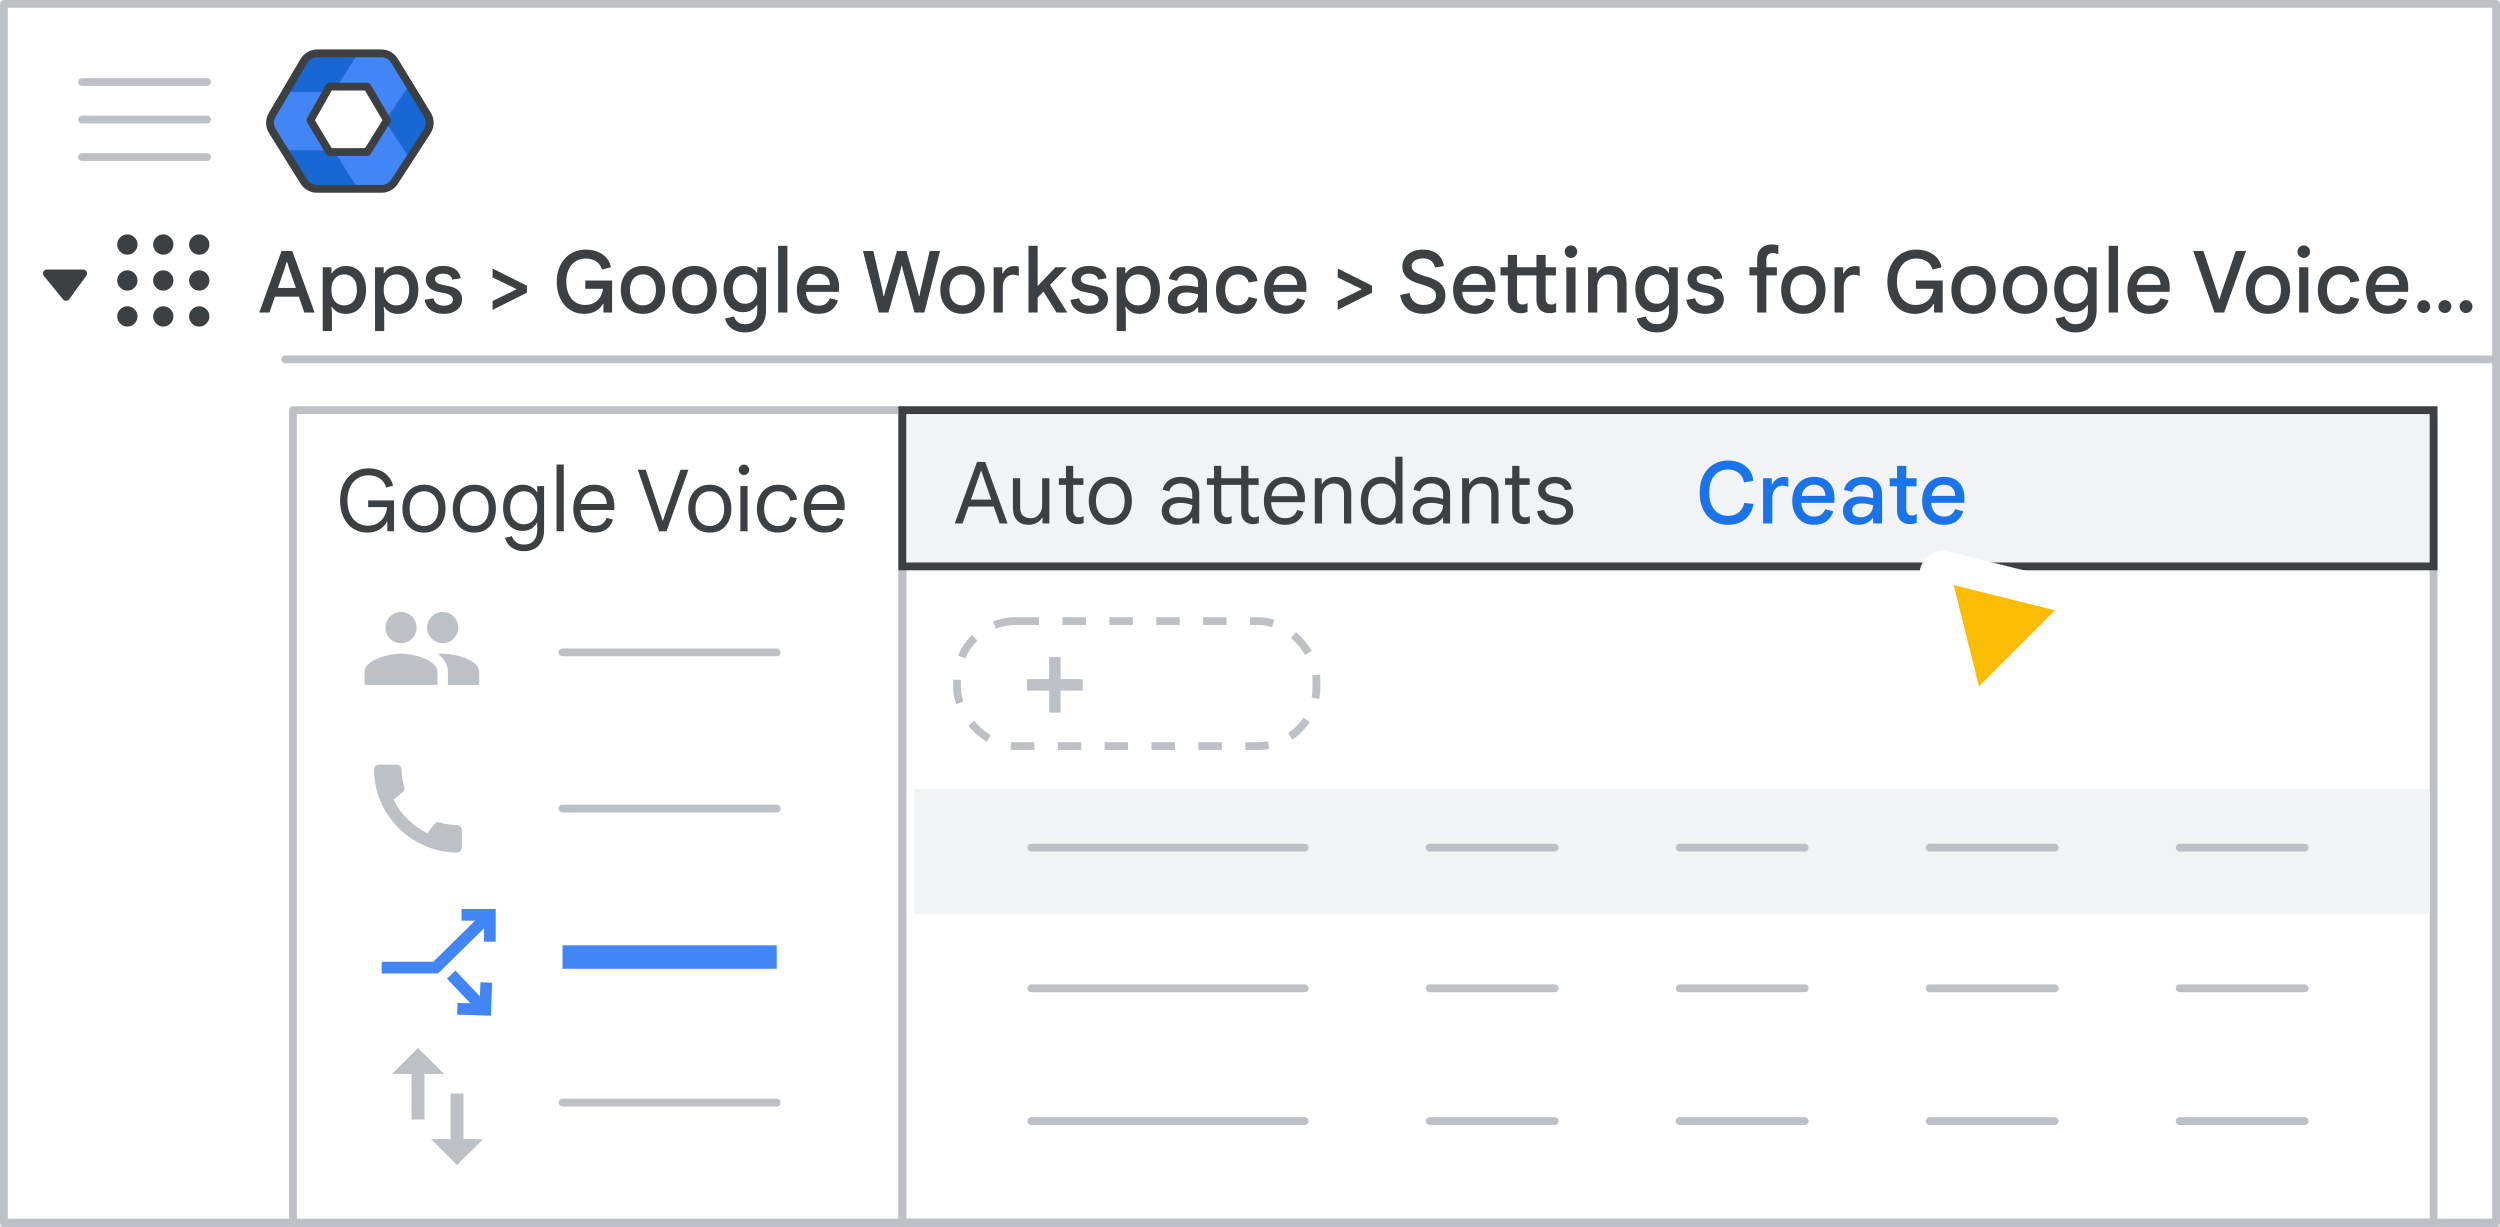 <svg width="320" height="157" viewBox="0 0 320 157" fill="none" xmlns="http://www.w3.org/2000/svg">
<rect x="0" y="0" width="320" height="157" fill="#333333" stroke="none"/>
<g id="admin-auto-attendant-1-create" clip-path="url(#clip0_1_14333)">
<rect width="320" height="157" fill="white"/>
<rect id="Rectangle" x="0.5" y="0.5" width="319" height="156" fill="white" stroke="#BDC1C6" stroke-linejoin="round"/>
<rect id="Rectangle_2" x="37.5" y="52.5" width="78" height="104" fill="white" stroke="#BDC1C6" stroke-linejoin="round"/>
<g id="Group">
<path id="Line 2" d="M116 68.5H311" stroke="#BDC1C6" stroke-linecap="round" stroke-linejoin="round"/>
<rect id="Rectangle_3" x="115.5" y="53.5" width="196" height="103" stroke="#BDC1C6" stroke-linejoin="round"/>
<rect id="Rectangle_4" x="115.5" y="52.5" width="196" height="20" fill="#F1F3F4" stroke="#3C4043"/>
</g>
<rect id="Rectangle_5" x="117" y="101" width="194" height="16" fill="#F1F3F4"/>
<path id="Line" d="M36.5 46H319" stroke="#BDC1C6" stroke-linecap="round"/>
<g id="Admin icon - illustrated">
<g id="Group_2">
<path id="Vector" d="M36.407 19.233L38.831 23.168C39.214 23.791 39.922 24.174 40.688 24.174H45.849L44.92 21.531L42.688 19.233L39.547 18.721L36.407 19.233Z" fill="#1967D2"/>
<path id="Vector_2" d="M54.859 14.494L52.506 10.673L50.482 12.774L49.287 15.5L50.585 18.417L52.49 20.35L54.859 16.506C55.242 15.883 55.242 15.117 54.859 14.494Z" fill="#1967D2"/>
<path id="Vector_3" d="M45.85 6.826H40.69C39.923 6.826 39.215 7.209 38.832 7.832L36.407 11.767L39.547 12.278L42.688 11.767L44.98 9.469L45.85 6.826Z" fill="#1967D2"/>
<path id="Vector_4" d="M40.299 15.5L42.688 11.767H36.408L34.728 14.494C34.345 15.117 34.345 15.883 34.728 16.506L36.408 19.233H42.688L40.299 15.5Z" fill="#4285F4"/>
<path id="Vector_5" d="M46.898 11.767L49.287 15.5L52.505 10.673L50.755 7.832C50.372 7.209 49.663 6.826 48.897 6.826H45.85L42.688 11.767H46.898Z" fill="#4285F4"/>
<path id="Vector_6" d="M46.898 19.233H42.688L45.85 24.174H48.897C49.663 24.174 50.372 23.791 50.755 23.168L52.491 20.35L49.287 15.5L46.898 19.233Z" fill="#4285F4"/>
</g>
<path id="Path 19" fill-rule="evenodd" clip-rule="evenodd" d="M42.168 11.092H47.008L49.538 15.396L47.008 19.459H42.168L39.732 15.396L42.168 11.092Z" fill="white" stroke="#3C4043" stroke-linejoin="round"/>
<path id="Path 19_2" fill-rule="evenodd" clip-rule="evenodd" d="M38.894 7.811C39.253 7.201 39.909 6.826 40.617 6.826H48.793C49.49 6.826 50.136 7.188 50.499 7.783L54.714 14.676C55.115 15.332 55.104 16.16 54.686 16.806L50.506 23.261C50.137 23.83 49.505 24.174 48.827 24.174H40.584C39.894 24.174 39.252 23.818 38.887 23.232L34.862 16.778C34.467 16.146 34.457 15.347 34.835 14.705L38.894 7.811Z" stroke="#3C4043" stroke-linejoin="round"/>
</g>
<g id="Menu">
<path id="Line_2" d="M10.5 10.5H26.5" stroke="#BDC1C6" stroke-linecap="round" stroke-linejoin="round"/>
<path id="Line_3" d="M10.5 15.3H26.5" stroke="#BDC1C6" stroke-linecap="round" stroke-linejoin="round"/>
<path id="Line_4" d="M10.5 20.1H26.5" stroke="#BDC1C6" stroke-linecap="round" stroke-linejoin="round"/>
</g>
<g id="Group 7">
<path id="Line_5" d="M215 108.5H231" stroke="#BDC1C6" stroke-linecap="round"/>
<path id="Line_6" d="M183 108.5H199" stroke="#BDC1C6" stroke-linecap="round"/>
<path id="Line_7" d="M132 108.5H167" stroke="#BDC1C6" stroke-linecap="round"/>
<path id="Line_8" d="M247 108.5H263" stroke="#BDC1C6" stroke-linecap="round"/>
<path id="Line_9" d="M279 108.5H295" stroke="#BDC1C6" stroke-linecap="round"/>
</g>
<g id="Group 7_2">
<path id="Line_10" d="M215 143.5H231" stroke="#BDC1C6" stroke-linecap="round"/>
<path id="Line_11" d="M183 143.5H199" stroke="#BDC1C6" stroke-linecap="round"/>
<path id="Line_12" d="M132 143.5H167" stroke="#BDC1C6" stroke-linecap="round"/>
<path id="Line_13" d="M247 143.5H263" stroke="#BDC1C6" stroke-linecap="round"/>
<path id="Line_14" d="M279 143.5H295" stroke="#BDC1C6" stroke-linecap="round"/>
</g>
<g id="Group 7_3">
<path id="Line_15" d="M215 126.5H231" stroke="#BDC1C6" stroke-linecap="round"/>
<path id="Line_16" d="M183 126.5H199" stroke="#BDC1C6" stroke-linecap="round"/>
<path id="Line_17" d="M132 126.5H167" stroke="#BDC1C6" stroke-linecap="round"/>
<path id="Line_18" d="M247 126.5H263" stroke="#BDC1C6" stroke-linecap="round"/>
<path id="Line_19" d="M279 126.5H295" stroke="#BDC1C6" stroke-linecap="round"/>
</g>
<g id="Group 6">
<path id="Line_20" d="M72 141.136H99.419" stroke="#BDC1C6" stroke-linecap="round"/>
<g id="baseline-import_export-24px">
<path id="Shape" fill-rule="evenodd" clip-rule="evenodd" d="M50.167 137.461L53.5 134.136L56.834 137.461H54.334V143.303H52.667V137.461H50.167ZM59.334 139.97V145.811H61.834L58.5 149.136L55.167 145.811H57.667V139.97H59.334Z" fill="#BDC1C6"/>
</g>
</g>
<g id="Group 5">
<path id="Line_21" d="M72 122.5H99.419" stroke="#4285F4" stroke-width="3"/>
<g id="Group_3">
<path id="Path" d="M48.851 123.852H55.769L62.172 117.557" stroke="#4285F4" stroke-width="1.5"/>
<path id="Path 2" d="M57.751 124.749L61.674 128.886" stroke="#4285F4" stroke-width="1.5"/>
<path id="Path 3" d="M59.075 117.096H62.7V120.536" stroke="#4285F4" stroke-width="1.5"/>
<path id="Path 3_2" d="M62.242 125.76L62.115 129.24L58.535 129.12" stroke="#4285F4" stroke-width="1.5"/>
</g>
</g>
<g id="Group 4">
<path id="Line_22" d="M72 83.5H99.419" stroke="#BDC1C6" stroke-linecap="round"/>
<g id="baseline-group-24px">
<path id="Shape_2" fill-rule="evenodd" clip-rule="evenodd" d="M53.327 80.333C53.327 81.44 52.441 82.333 51.334 82.333C50.227 82.333 49.334 81.44 49.334 80.333C49.334 79.227 50.227 78.333 51.334 78.333C52.441 78.333 53.327 79.227 53.327 80.333ZM58.66 80.333C58.66 81.44 57.774 82.333 56.667 82.333C55.56 82.333 54.667 81.44 54.667 80.333C54.667 79.227 55.56 78.333 56.667 78.333C57.774 78.333 58.66 79.227 58.66 80.333ZM51.334 83.667C49.78 83.667 46.667 84.447 46.667 86V87.667H56V86C56 84.447 52.887 83.667 51.334 83.667ZM56.02 83.7C56.254 83.68 56.474 83.667 56.667 83.667C58.22 83.667 61.334 84.447 61.334 86V87.667H57.334V86C57.334 85.013 56.794 84.26 56.02 83.7Z" fill="#BDC1C6"/>
</g>
</g>
<g id="Group 3">
<path id="Line_23" d="M72 103.5H99.419" stroke="#BDC1C6" stroke-linecap="round"/>
<g id="baseline-call-24px">
<path id="Path_2" fill-rule="evenodd" clip-rule="evenodd" d="M58.506 105.613C57.737 105.613 56.994 105.487 56.3 105.262C56.081 105.188 55.837 105.244 55.669 105.412L54.688 106.644C52.919 105.8 51.263 104.206 50.381 102.375L51.6 101.338C51.769 101.163 51.819 100.919 51.75 100.7C51.519 100.006 51.4 99.263 51.4 98.494C51.4 98.156 51.119 97.875 50.781 97.875H48.619C48.281 97.875 47.875 98.025 47.875 98.494C47.875 104.3 52.706 109.125 58.506 109.125C58.95 109.125 59.125 108.731 59.125 108.387V106.231C59.125 105.894 58.844 105.613 58.506 105.613Z" fill="#BDC1C6"/>
</g>
</g>
<path id="Apps &#62; Google Worksp" d="M33.187 40L36.036 32.124H37.411L40.271 40H38.951L38.258 37.976H35.189L34.496 40H33.187ZM37.873 36.854L37.037 34.445L36.762 33.543H36.696L36.41 34.445L35.574 36.854H37.873ZM41.312 42.376V34.214H42.423V34.973H42.489C42.592 34.804 42.727 34.65 42.896 34.511C43.072 34.372 43.277 34.258 43.512 34.17C43.746 34.082 43.999 34.038 44.271 34.038C44.777 34.038 45.224 34.163 45.613 34.412C46.002 34.654 46.306 35.006 46.526 35.468C46.746 35.923 46.856 36.469 46.856 37.107C46.856 37.738 46.742 38.284 46.515 38.746C46.295 39.208 45.99 39.564 45.602 39.813C45.221 40.055 44.777 40.176 44.271 40.176C43.831 40.176 43.457 40.088 43.149 39.912C42.848 39.729 42.628 39.516 42.489 39.274H42.423L42.489 40.088V42.376H41.312ZM44.051 39.087C44.366 39.087 44.645 39.014 44.887 38.867C45.136 38.72 45.331 38.5 45.47 38.207C45.609 37.906 45.679 37.54 45.679 37.107C45.679 36.667 45.609 36.3 45.47 36.007C45.331 35.714 45.136 35.494 44.887 35.347C44.645 35.2 44.366 35.127 44.051 35.127C43.743 35.127 43.464 35.2 43.215 35.347C42.973 35.494 42.779 35.714 42.632 36.007C42.492 36.3 42.423 36.667 42.423 37.107C42.423 37.54 42.492 37.906 42.632 38.207C42.779 38.5 42.973 38.72 43.215 38.867C43.464 39.014 43.743 39.087 44.051 39.087ZM48.004 42.376V34.214H49.115V34.973H49.181C49.284 34.804 49.419 34.65 49.588 34.511C49.764 34.372 49.969 34.258 50.204 34.17C50.439 34.082 50.692 34.038 50.963 34.038C51.469 34.038 51.916 34.163 52.305 34.412C52.694 34.654 52.998 35.006 53.218 35.468C53.438 35.923 53.548 36.469 53.548 37.107C53.548 37.738 53.434 38.284 53.207 38.746C52.987 39.208 52.683 39.564 52.294 39.813C51.913 40.055 51.469 40.176 50.963 40.176C50.523 40.176 50.149 40.088 49.841 39.912C49.541 39.729 49.321 39.516 49.181 39.274H49.115L49.181 40.088V42.376H48.004ZM50.743 39.087C51.059 39.087 51.337 39.014 51.579 38.867C51.828 38.72 52.023 38.5 52.162 38.207C52.301 37.906 52.371 37.54 52.371 37.107C52.371 36.667 52.301 36.3 52.162 36.007C52.023 35.714 51.828 35.494 51.579 35.347C51.337 35.2 51.059 35.127 50.743 35.127C50.435 35.127 50.157 35.2 49.907 35.347C49.665 35.494 49.471 35.714 49.324 36.007C49.185 36.3 49.115 36.667 49.115 37.107C49.115 37.54 49.185 37.906 49.324 38.207C49.471 38.5 49.665 38.72 49.907 38.867C50.157 39.014 50.435 39.087 50.743 39.087ZM56.807 40.176C56.36 40.176 55.96 40.103 55.608 39.956C55.256 39.809 54.97 39.6 54.75 39.329C54.538 39.058 54.402 38.739 54.343 38.372L55.476 38.185C55.535 38.464 55.678 38.691 55.905 38.867C56.133 39.043 56.433 39.131 56.807 39.131C57.123 39.131 57.394 39.069 57.621 38.944C57.856 38.812 57.973 38.621 57.973 38.372C57.973 38.218 57.929 38.086 57.841 37.976C57.753 37.859 57.625 37.763 57.456 37.69C57.295 37.609 57.093 37.551 56.851 37.514L56.158 37.382C55.836 37.323 55.55 37.224 55.3 37.085C55.051 36.946 54.857 36.762 54.717 36.535C54.578 36.308 54.508 36.04 54.508 35.732C54.508 35.395 54.607 35.098 54.805 34.841C55.003 34.584 55.267 34.386 55.597 34.247C55.935 34.108 56.305 34.038 56.708 34.038C57.112 34.038 57.471 34.097 57.786 34.214C58.102 34.324 58.362 34.496 58.567 34.731C58.773 34.958 58.905 35.255 58.963 35.622L57.896 35.787C57.823 35.508 57.68 35.314 57.467 35.204C57.255 35.087 57.009 35.028 56.73 35.028C56.422 35.028 56.169 35.09 55.971 35.215C55.773 35.34 55.674 35.501 55.674 35.699C55.674 35.89 55.751 36.047 55.905 36.172C56.059 36.289 56.305 36.385 56.642 36.458L57.445 36.623C57.988 36.733 58.406 36.924 58.699 37.195C59 37.466 59.15 37.848 59.15 38.339C59.15 38.713 59.044 39.039 58.831 39.318C58.626 39.589 58.347 39.802 57.995 39.956C57.643 40.103 57.247 40.176 56.807 40.176ZM63.052 39.67V38.526L66.088 37.052V36.986L63.052 35.512V34.368L67.441 36.568V37.47L63.052 39.67ZM74.808 40.176C74.287 40.176 73.811 40.081 73.378 39.89C72.953 39.692 72.579 39.41 72.256 39.043C71.941 38.676 71.695 38.244 71.519 37.745C71.35 37.239 71.266 36.678 71.266 36.062C71.266 35.446 71.358 34.889 71.541 34.39C71.724 33.884 71.981 33.448 72.311 33.081C72.641 32.714 73.03 32.436 73.477 32.245C73.924 32.047 74.412 31.948 74.94 31.948C75.798 31.948 76.517 32.146 77.096 32.542C77.683 32.938 78.053 33.492 78.207 34.203L77.052 34.511C76.964 34.218 76.828 33.965 76.645 33.752C76.462 33.539 76.223 33.378 75.93 33.268C75.644 33.151 75.314 33.092 74.94 33.092C74.603 33.092 74.284 33.158 73.983 33.29C73.69 33.415 73.429 33.602 73.202 33.851C72.982 34.1 72.806 34.412 72.674 34.786C72.549 35.153 72.487 35.578 72.487 36.062C72.487 36.546 72.549 36.971 72.674 37.338C72.799 37.705 72.971 38.016 73.191 38.273C73.411 38.522 73.664 38.713 73.95 38.845C74.243 38.97 74.555 39.032 74.885 39.032C75.222 39.032 75.523 38.981 75.787 38.878C76.058 38.775 76.289 38.632 76.48 38.449C76.678 38.258 76.836 38.038 76.953 37.789C77.07 37.532 77.147 37.257 77.184 36.964H74.918V35.908H78.35V40H77.239V38.9H77.173C77.07 39.091 76.942 39.263 76.788 39.417C76.634 39.571 76.458 39.707 76.26 39.824C76.062 39.934 75.842 40.018 75.6 40.077C75.358 40.143 75.094 40.176 74.808 40.176ZM82.298 40.176C81.719 40.176 81.216 40.048 80.791 39.791C80.366 39.527 80.036 39.164 79.801 38.702C79.574 38.24 79.46 37.708 79.46 37.107C79.46 36.498 79.574 35.967 79.801 35.512C80.036 35.05 80.366 34.691 80.791 34.434C81.216 34.17 81.719 34.038 82.298 34.038C82.885 34.038 83.387 34.17 83.805 34.434C84.23 34.691 84.557 35.05 84.784 35.512C85.019 35.967 85.136 36.498 85.136 37.107C85.136 37.708 85.019 38.24 84.784 38.702C84.557 39.164 84.23 39.527 83.805 39.791C83.387 40.048 82.885 40.176 82.298 40.176ZM82.298 39.087C82.628 39.087 82.918 39.01 83.167 38.856C83.416 38.702 83.611 38.478 83.75 38.185C83.889 37.884 83.959 37.525 83.959 37.107C83.959 36.682 83.889 36.322 83.75 36.029C83.611 35.736 83.416 35.512 83.167 35.358C82.918 35.204 82.632 35.127 82.309 35.127C81.979 35.127 81.689 35.204 81.44 35.358C81.191 35.512 80.993 35.736 80.846 36.029C80.707 36.322 80.637 36.682 80.637 37.107C80.637 37.532 80.707 37.892 80.846 38.185C80.993 38.478 81.191 38.702 81.44 38.856C81.697 39.01 81.983 39.087 82.298 39.087ZM88.894 40.176C88.314 40.176 87.812 40.048 87.387 39.791C86.961 39.527 86.631 39.164 86.397 38.702C86.169 38.24 86.056 37.708 86.056 37.107C86.056 36.498 86.169 35.967 86.397 35.512C86.631 35.05 86.961 34.691 87.387 34.434C87.812 34.17 88.314 34.038 88.894 34.038C89.48 34.038 89.983 34.17 90.401 34.434C90.826 34.691 91.152 35.05 91.38 35.512C91.614 35.967 91.732 36.498 91.732 37.107C91.732 37.708 91.614 38.24 91.38 38.702C91.152 39.164 90.826 39.527 90.401 39.791C89.983 40.048 89.48 40.176 88.894 40.176ZM88.894 39.087C89.224 39.087 89.513 39.01 89.763 38.856C90.012 38.702 90.206 38.478 90.346 38.185C90.485 37.884 90.555 37.525 90.555 37.107C90.555 36.682 90.485 36.322 90.346 36.029C90.206 35.736 90.012 35.512 89.763 35.358C89.513 35.204 89.227 35.127 88.905 35.127C88.575 35.127 88.285 35.204 88.036 35.358C87.786 35.512 87.588 35.736 87.442 36.029C87.302 36.322 87.233 36.682 87.233 37.107C87.233 37.532 87.302 37.892 87.442 38.185C87.588 38.478 87.786 38.702 88.036 38.856C88.292 39.01 88.578 39.087 88.894 39.087ZM95.358 42.552C94.888 42.552 94.474 42.471 94.115 42.31C93.755 42.156 93.466 41.943 93.246 41.672C93.025 41.401 92.879 41.1 92.805 40.77L93.95 40.506C94.037 40.792 94.199 41.027 94.433 41.21C94.668 41.401 94.976 41.496 95.358 41.496C95.878 41.496 96.27 41.338 96.534 41.023C96.799 40.708 96.93 40.271 96.93 39.714V39.054H96.865C96.674 39.34 96.436 39.564 96.15 39.725C95.871 39.879 95.511 39.956 95.072 39.956C94.632 39.956 94.225 39.842 93.85 39.615C93.484 39.38 93.187 39.043 92.96 38.603C92.732 38.163 92.618 37.628 92.618 36.997C92.618 36.366 92.732 35.831 92.96 35.391C93.187 34.951 93.487 34.617 93.862 34.39C94.243 34.155 94.657 34.038 95.105 34.038C95.508 34.038 95.86 34.115 96.16 34.269C96.461 34.423 96.696 34.636 96.865 34.907H96.93V34.214H98.052V39.692C98.052 40.308 97.942 40.829 97.722 41.254C97.502 41.687 97.191 42.009 96.787 42.222C96.384 42.442 95.907 42.552 95.358 42.552ZM95.368 38.878C95.654 38.878 95.915 38.808 96.15 38.669C96.384 38.53 96.571 38.321 96.71 38.042C96.857 37.763 96.93 37.415 96.93 36.997C96.93 36.579 96.857 36.231 96.71 35.952C96.571 35.673 96.384 35.464 96.15 35.325C95.915 35.186 95.654 35.116 95.368 35.116C95.082 35.116 94.819 35.186 94.576 35.325C94.342 35.464 94.151 35.673 94.004 35.952C93.865 36.231 93.796 36.579 93.796 36.997C93.796 37.415 93.865 37.763 94.004 38.042C94.151 38.321 94.342 38.53 94.576 38.669C94.819 38.808 95.082 38.878 95.368 38.878ZM99.599 40V31.464H100.787V40H99.599ZM104.747 40.176C104.19 40.176 103.702 40.048 103.284 39.791C102.873 39.527 102.554 39.164 102.327 38.702C102.107 38.24 101.997 37.712 101.997 37.118C101.997 36.502 102.114 35.963 102.349 35.501C102.584 35.039 102.906 34.68 103.317 34.423C103.735 34.166 104.212 34.038 104.747 34.038C105.334 34.038 105.821 34.148 106.21 34.368C106.606 34.588 106.903 34.903 107.101 35.314C107.306 35.725 107.409 36.216 107.409 36.788C107.409 36.891 107.405 36.993 107.398 37.096C107.398 37.191 107.391 37.279 107.376 37.36H103.152C103.174 37.69 103.24 37.976 103.35 38.218C103.489 38.511 103.684 38.735 103.933 38.889C104.182 39.043 104.468 39.12 104.791 39.12C105.194 39.12 105.506 39.032 105.726 38.856C105.953 38.673 106.118 38.445 106.221 38.174L107.255 38.449C107.108 38.948 106.83 39.362 106.419 39.692C106.008 40.015 105.451 40.176 104.747 40.176ZM103.196 36.469H106.243C106.228 36.249 106.188 36.051 106.122 35.875C106.056 35.699 105.961 35.549 105.836 35.424C105.711 35.299 105.557 35.204 105.374 35.138C105.198 35.072 104.993 35.039 104.758 35.039C104.443 35.039 104.16 35.12 103.911 35.281C103.669 35.435 103.482 35.666 103.35 35.974C103.284 36.121 103.233 36.286 103.196 36.469ZM112.491 40L110.456 32.124H111.787L112.964 37.217L113.096 37.91H113.162L113.327 37.217L114.812 32.124H116.022L117.463 37.217L117.628 37.899H117.694L117.815 37.217L119.003 32.124H120.323L118.321 40H117.056L115.626 34.786L115.45 34.027H115.384L115.208 34.786L113.723 40H112.491ZM123.194 40.176C122.614 40.176 122.112 40.048 121.687 39.791C121.261 39.527 120.931 39.164 120.697 38.702C120.469 38.24 120.356 37.708 120.356 37.107C120.356 36.498 120.469 35.967 120.697 35.512C120.931 35.05 121.261 34.691 121.687 34.434C122.112 34.17 122.614 34.038 123.194 34.038C123.78 34.038 124.283 34.17 124.701 34.434C125.126 34.691 125.452 35.05 125.68 35.512C125.914 35.967 126.032 36.498 126.032 37.107C126.032 37.708 125.914 38.24 125.68 38.702C125.452 39.164 125.126 39.527 124.701 39.791C124.283 40.048 123.78 40.176 123.194 40.176ZM123.194 39.087C123.524 39.087 123.813 39.01 124.063 38.856C124.312 38.702 124.506 38.478 124.646 38.185C124.785 37.884 124.855 37.525 124.855 37.107C124.855 36.682 124.785 36.322 124.646 36.029C124.506 35.736 124.312 35.512 124.063 35.358C123.813 35.204 123.527 35.127 123.205 35.127C122.875 35.127 122.585 35.204 122.336 35.358C122.086 35.512 121.888 35.736 121.742 36.029C121.602 36.322 121.533 36.682 121.533 37.107C121.533 37.532 121.602 37.892 121.742 38.185C121.888 38.478 122.086 38.702 122.336 38.856C122.592 39.01 122.878 39.087 123.194 39.087ZM127.185 40V34.214H128.296V34.995H128.362C128.443 34.812 128.553 34.65 128.692 34.511C128.839 34.364 129.007 34.251 129.198 34.17C129.396 34.089 129.609 34.049 129.836 34.049C129.975 34.049 130.089 34.056 130.177 34.071C130.265 34.086 130.342 34.104 130.408 34.126V35.325C130.305 35.274 130.192 35.237 130.067 35.215C129.942 35.186 129.807 35.171 129.66 35.171C129.411 35.171 129.187 35.237 128.989 35.369C128.798 35.501 128.644 35.684 128.527 35.919C128.417 36.154 128.362 36.418 128.362 36.711V40H127.185ZM131.643 40V31.464H132.82V36.612L135.097 34.214H136.516V34.28L134.404 36.458L136.571 39.934V40H135.229L133.568 37.327L132.82 38.086V40H131.643ZM139.479 40.176C139.032 40.176 138.632 40.103 138.28 39.956C137.928 39.809 137.642 39.6 137.422 39.329C137.209 39.058 137.074 38.739 137.015 38.372L138.148 38.185C138.207 38.464 138.35 38.691 138.577 38.867C138.804 39.043 139.105 39.131 139.479 39.131C139.794 39.131 140.066 39.069 140.293 38.944C140.528 38.812 140.645 38.621 140.645 38.372C140.645 38.218 140.601 38.086 140.513 37.976C140.425 37.859 140.297 37.763 140.128 37.69C139.967 37.609 139.765 37.551 139.523 37.514L138.83 37.382C138.507 37.323 138.221 37.224 137.972 37.085C137.723 36.946 137.528 36.762 137.389 36.535C137.25 36.308 137.18 36.04 137.18 35.732C137.18 35.395 137.279 35.098 137.477 34.841C137.675 34.584 137.939 34.386 138.269 34.247C138.606 34.108 138.977 34.038 139.38 34.038C139.783 34.038 140.143 34.097 140.458 34.214C140.773 34.324 141.034 34.496 141.239 34.731C141.444 34.958 141.576 35.255 141.635 35.622L140.568 35.787C140.495 35.508 140.352 35.314 140.139 35.204C139.926 35.087 139.681 35.028 139.402 35.028C139.094 35.028 138.841 35.09 138.643 35.215C138.445 35.34 138.346 35.501 138.346 35.699C138.346 35.89 138.423 36.047 138.577 36.172C138.731 36.289 138.977 36.385 139.314 36.458L140.117 36.623C140.66 36.733 141.078 36.924 141.371 37.195C141.672 37.466 141.822 37.848 141.822 38.339C141.822 38.713 141.716 39.039 141.503 39.318C141.298 39.589 141.019 39.802 140.667 39.956C140.315 40.103 139.919 40.176 139.479 40.176ZM142.933 42.376V34.214H144.044V34.973H144.11C144.213 34.804 144.348 34.65 144.517 34.511C144.693 34.372 144.898 34.258 145.133 34.17C145.368 34.082 145.621 34.038 145.892 34.038C146.398 34.038 146.845 34.163 147.234 34.412C147.623 34.654 147.927 35.006 148.147 35.468C148.367 35.923 148.477 36.469 148.477 37.107C148.477 37.738 148.363 38.284 148.136 38.746C147.916 39.208 147.612 39.564 147.223 39.813C146.842 40.055 146.398 40.176 145.892 40.176C145.452 40.176 145.078 40.088 144.77 39.912C144.469 39.729 144.249 39.516 144.11 39.274H144.044L144.11 40.088V42.376H142.933ZM145.672 39.087C145.987 39.087 146.266 39.014 146.508 38.867C146.757 38.72 146.952 38.5 147.091 38.207C147.23 37.906 147.3 37.54 147.3 37.107C147.3 36.667 147.23 36.3 147.091 36.007C146.952 35.714 146.757 35.494 146.508 35.347C146.266 35.2 145.987 35.127 145.672 35.127C145.364 35.127 145.085 35.2 144.836 35.347C144.594 35.494 144.4 35.714 144.253 36.007C144.114 36.3 144.044 36.667 144.044 37.107C144.044 37.54 144.114 37.906 144.253 38.207C144.4 38.5 144.594 38.72 144.836 38.867C145.085 39.014 145.364 39.087 145.672 39.087ZM151.493 40.176C151.089 40.176 150.737 40.103 150.437 39.956C150.136 39.802 149.901 39.589 149.733 39.318C149.571 39.047 149.491 38.724 149.491 38.35C149.491 37.961 149.59 37.635 149.788 37.371C149.986 37.1 150.253 36.894 150.591 36.755C150.928 36.616 151.298 36.546 151.702 36.546C151.907 36.546 152.101 36.557 152.285 36.579C152.468 36.594 152.648 36.619 152.824 36.656C153 36.685 153.176 36.722 153.352 36.766V36.216C153.352 35.857 153.227 35.571 152.978 35.358C152.728 35.138 152.398 35.028 151.988 35.028C151.658 35.028 151.375 35.109 151.141 35.27C150.913 35.424 150.756 35.651 150.668 35.952L149.623 35.71C149.696 35.351 149.846 35.046 150.074 34.797C150.308 34.548 150.591 34.361 150.921 34.236C151.258 34.104 151.617 34.038 151.999 34.038C152.813 34.038 153.432 34.232 153.858 34.621C154.283 35.01 154.496 35.567 154.496 36.293V40H153.352V39.329H153.286C153.176 39.476 153.036 39.615 152.868 39.747C152.699 39.872 152.501 39.974 152.274 40.055C152.046 40.136 151.786 40.176 151.493 40.176ZM151.757 39.208C152.079 39.208 152.358 39.142 152.593 39.01C152.827 38.871 153.011 38.687 153.143 38.46C153.282 38.225 153.352 37.969 153.352 37.69C153.11 37.602 152.868 37.54 152.626 37.503C152.384 37.459 152.138 37.437 151.889 37.437C151.5 37.437 151.199 37.514 150.987 37.668C150.781 37.822 150.679 38.049 150.679 38.35C150.679 38.607 150.778 38.816 150.976 38.977C151.181 39.131 151.441 39.208 151.757 39.208ZM158.405 40.176C157.855 40.176 157.371 40.051 156.953 39.802C156.542 39.545 156.219 39.186 155.985 38.724C155.757 38.262 155.644 37.723 155.644 37.107C155.644 36.484 155.761 35.945 155.996 35.49C156.238 35.028 156.568 34.672 156.986 34.423C157.411 34.166 157.899 34.038 158.449 34.038C159.138 34.038 159.706 34.21 160.154 34.555C160.601 34.9 160.872 35.373 160.968 35.974L159.824 36.161C159.75 35.846 159.593 35.596 159.351 35.413C159.116 35.222 158.808 35.127 158.427 35.127C158.126 35.127 157.855 35.204 157.613 35.358C157.371 35.505 157.176 35.725 157.03 36.018C156.89 36.311 156.821 36.674 156.821 37.107C156.821 37.532 156.89 37.895 157.03 38.196C157.169 38.489 157.36 38.713 157.602 38.867C157.844 39.014 158.119 39.087 158.427 39.087C158.793 39.087 159.09 38.995 159.318 38.812C159.552 38.629 159.725 38.357 159.835 37.998L160.946 38.262C160.806 38.827 160.524 39.289 160.099 39.648C159.673 40 159.109 40.176 158.405 40.176ZM164.56 40.176C164.002 40.176 163.515 40.048 163.097 39.791C162.686 39.527 162.367 39.164 162.14 38.702C161.92 38.24 161.81 37.712 161.81 37.118C161.81 36.502 161.927 35.963 162.162 35.501C162.396 35.039 162.719 34.68 163.13 34.423C163.548 34.166 164.024 34.038 164.56 34.038C165.146 34.038 165.634 34.148 166.023 34.368C166.419 34.588 166.716 34.903 166.914 35.314C167.119 35.725 167.222 36.216 167.222 36.788C167.222 36.891 167.218 36.993 167.211 37.096C167.211 37.191 167.203 37.279 167.189 37.36H162.965C162.987 37.69 163.053 37.976 163.163 38.218C163.302 38.511 163.496 38.735 163.746 38.889C163.995 39.043 164.281 39.12 164.604 39.12C165.007 39.12 165.319 39.032 165.539 38.856C165.766 38.673 165.931 38.445 166.034 38.174L167.068 38.449C166.921 38.948 166.642 39.362 166.232 39.692C165.821 40.015 165.264 40.176 164.56 40.176ZM163.009 36.469H166.056C166.041 36.249 166.001 36.051 165.935 35.875C165.869 35.699 165.773 35.549 165.649 35.424C165.524 35.299 165.37 35.204 165.187 35.138C165.011 35.072 164.805 35.039 164.571 35.039C164.255 35.039 163.973 35.12 163.724 35.281C163.482 35.435 163.295 35.666 163.163 35.974C163.097 36.121 163.045 36.286 163.009 36.469ZM171.226 39.67V38.526L174.262 37.052V36.986L171.226 35.512V34.368L175.615 36.568V37.47L171.226 39.67ZM182.215 40.176C181.679 40.176 181.203 40.084 180.785 39.901C180.367 39.718 180.022 39.446 179.751 39.087C179.487 38.728 179.307 38.288 179.212 37.767L180.422 37.503C180.502 37.958 180.693 38.328 180.994 38.614C181.294 38.893 181.705 39.032 182.226 39.032C182.541 39.032 182.816 38.984 183.051 38.889C183.293 38.794 183.48 38.658 183.612 38.482C183.744 38.299 183.81 38.09 183.81 37.855C183.81 37.606 183.751 37.4 183.634 37.239C183.524 37.078 183.344 36.938 183.095 36.821C182.853 36.696 182.53 36.575 182.127 36.458L181.544 36.271C181.294 36.198 181.049 36.106 180.807 35.996C180.565 35.886 180.345 35.747 180.147 35.578C179.949 35.409 179.791 35.204 179.674 34.962C179.556 34.72 179.498 34.434 179.498 34.104C179.498 33.701 179.604 33.338 179.817 33.015C180.029 32.685 180.33 32.425 180.719 32.234C181.115 32.043 181.584 31.948 182.127 31.948C182.677 31.948 183.142 32.04 183.524 32.223C183.905 32.406 184.202 32.659 184.415 32.982C184.635 33.297 184.77 33.657 184.822 34.06L183.678 34.236C183.634 34.001 183.546 33.796 183.414 33.62C183.282 33.444 183.109 33.308 182.897 33.213C182.691 33.118 182.438 33.07 182.138 33.07C181.859 33.07 181.61 33.114 181.39 33.202C181.17 33.283 180.997 33.396 180.873 33.543C180.748 33.69 180.686 33.862 180.686 34.06C180.686 34.353 180.814 34.595 181.071 34.786C181.327 34.969 181.709 35.138 182.215 35.292L182.787 35.468C183.095 35.563 183.381 35.673 183.645 35.798C183.916 35.923 184.151 36.077 184.349 36.26C184.554 36.443 184.715 36.663 184.833 36.92C184.95 37.169 185.009 37.474 185.009 37.833C185.009 38.214 184.935 38.552 184.789 38.845C184.642 39.138 184.437 39.384 184.173 39.582C183.916 39.78 183.619 39.927 183.282 40.022C182.944 40.125 182.589 40.176 182.215 40.176ZM188.751 40.176C188.194 40.176 187.706 40.048 187.288 39.791C186.877 39.527 186.558 39.164 186.331 38.702C186.111 38.24 186.001 37.712 186.001 37.118C186.001 36.502 186.118 35.963 186.353 35.501C186.588 35.039 186.91 34.68 187.321 34.423C187.739 34.166 188.216 34.038 188.751 34.038C189.338 34.038 189.825 34.148 190.214 34.368C190.61 34.588 190.907 34.903 191.105 35.314C191.31 35.725 191.413 36.216 191.413 36.788C191.413 36.891 191.409 36.993 191.402 37.096C191.402 37.191 191.395 37.279 191.38 37.36H187.156C187.178 37.69 187.244 37.976 187.354 38.218C187.493 38.511 187.688 38.735 187.937 38.889C188.186 39.043 188.472 39.12 188.795 39.12C189.198 39.12 189.51 39.032 189.73 38.856C189.957 38.673 190.122 38.445 190.225 38.174L191.259 38.449C191.112 38.948 190.834 39.362 190.423 39.692C190.012 40.015 189.455 40.176 188.751 40.176ZM187.2 36.469H190.247C190.232 36.249 190.192 36.051 190.126 35.875C190.06 35.699 189.965 35.549 189.84 35.424C189.715 35.299 189.561 35.204 189.378 35.138C189.202 35.072 188.997 35.039 188.762 35.039C188.447 35.039 188.164 35.12 187.915 35.281C187.673 35.435 187.486 35.666 187.354 35.974C187.288 36.121 187.237 36.286 187.2 36.469ZM192.068 35.248V34.214H193.003V32.63H194.18V34.214H196.666V32.63H197.843V34.214H199.163V35.248H197.843V38.163C197.843 38.427 197.901 38.629 198.019 38.768C198.136 38.907 198.316 38.977 198.558 38.977C198.69 38.977 198.803 38.962 198.899 38.933C198.994 38.896 199.089 38.849 199.185 38.79V39.934C199.067 39.978 198.939 40.015 198.8 40.044C198.668 40.073 198.51 40.088 198.327 40.088C197.821 40.088 197.417 39.938 197.117 39.637C196.816 39.329 196.666 38.907 196.666 38.372V35.248H194.18V38.163C194.18 38.427 194.238 38.629 194.356 38.768C194.473 38.907 194.653 38.977 194.895 38.977C195.027 38.977 195.14 38.962 195.236 38.933C195.331 38.896 195.426 38.849 195.522 38.79V39.934C195.404 39.978 195.276 40.015 195.137 40.044C195.005 40.073 194.847 40.088 194.664 40.088C194.158 40.088 193.754 39.938 193.454 39.637C193.153 39.329 193.003 38.907 193.003 38.372V35.248H192.068ZM200.49 40V34.214H201.667V40H200.49ZM201.084 33.015C200.864 33.015 200.673 32.938 200.512 32.784C200.358 32.623 200.281 32.432 200.281 32.212C200.281 31.985 200.358 31.794 200.512 31.64C200.673 31.486 200.864 31.409 201.084 31.409C201.304 31.409 201.491 31.486 201.645 31.64C201.806 31.794 201.887 31.985 201.887 32.212C201.887 32.432 201.806 32.623 201.645 32.784C201.491 32.938 201.304 33.015 201.084 33.015ZM203.272 40V34.214H204.383V34.951H204.449C204.603 34.68 204.83 34.46 205.131 34.291C205.439 34.122 205.783 34.038 206.165 34.038C206.825 34.038 207.327 34.232 207.672 34.621C208.024 35.01 208.2 35.549 208.2 36.238V40H207.012V36.392C207.012 35.959 206.902 35.64 206.682 35.435C206.469 35.23 206.19 35.127 205.846 35.127C205.56 35.127 205.31 35.2 205.098 35.347C204.892 35.486 204.731 35.677 204.614 35.919C204.504 36.154 204.449 36.418 204.449 36.711V40H203.272ZM212.061 42.552C211.591 42.552 211.177 42.471 210.818 42.31C210.458 42.156 210.169 41.943 209.949 41.672C209.729 41.401 209.582 41.1 209.509 40.77L210.653 40.506C210.741 40.792 210.902 41.027 211.137 41.21C211.371 41.401 211.679 41.496 212.061 41.496C212.581 41.496 212.974 41.338 213.238 41.023C213.502 40.708 213.634 40.271 213.634 39.714V39.054H213.568C213.377 39.34 213.139 39.564 212.853 39.725C212.574 39.879 212.215 39.956 211.775 39.956C211.335 39.956 210.928 39.842 210.554 39.615C210.187 39.38 209.89 39.043 209.663 38.603C209.435 38.163 209.322 37.628 209.322 36.997C209.322 36.366 209.435 35.831 209.663 35.391C209.89 34.951 210.191 34.617 210.565 34.39C210.946 34.155 211.36 34.038 211.808 34.038C212.211 34.038 212.563 34.115 212.864 34.269C213.164 34.423 213.399 34.636 213.568 34.907H213.634V34.214H214.756V39.692C214.756 40.308 214.646 40.829 214.426 41.254C214.206 41.687 213.894 42.009 213.491 42.222C213.087 42.442 212.611 42.552 212.061 42.552ZM212.072 38.878C212.358 38.878 212.618 38.808 212.853 38.669C213.087 38.53 213.274 38.321 213.414 38.042C213.56 37.763 213.634 37.415 213.634 36.997C213.634 36.579 213.56 36.231 213.414 35.952C213.274 35.673 213.087 35.464 212.853 35.325C212.618 35.186 212.358 35.116 212.072 35.116C211.786 35.116 211.522 35.186 211.28 35.325C211.045 35.464 210.854 35.673 210.708 35.952C210.568 36.231 210.499 36.579 210.499 36.997C210.499 37.415 210.568 37.763 210.708 38.042C210.854 38.321 211.045 38.53 211.28 38.669C211.522 38.808 211.786 38.878 212.072 38.878ZM218.305 40.176C217.858 40.176 217.458 40.103 217.106 39.956C216.754 39.809 216.468 39.6 216.248 39.329C216.036 39.058 215.9 38.739 215.841 38.372L216.974 38.185C217.033 38.464 217.176 38.691 217.403 38.867C217.631 39.043 217.931 39.131 218.305 39.131C218.621 39.131 218.892 39.069 219.119 38.944C219.354 38.812 219.471 38.621 219.471 38.372C219.471 38.218 219.427 38.086 219.339 37.976C219.251 37.859 219.123 37.763 218.954 37.69C218.793 37.609 218.591 37.551 218.349 37.514L217.656 37.382C217.334 37.323 217.048 37.224 216.798 37.085C216.549 36.946 216.355 36.762 216.215 36.535C216.076 36.308 216.006 36.04 216.006 35.732C216.006 35.395 216.105 35.098 216.303 34.841C216.501 34.584 216.765 34.386 217.095 34.247C217.433 34.108 217.803 34.038 218.206 34.038C218.61 34.038 218.969 34.097 219.284 34.214C219.6 34.324 219.86 34.496 220.065 34.731C220.271 34.958 220.403 35.255 220.461 35.622L219.394 35.787C219.321 35.508 219.178 35.314 218.965 35.204C218.753 35.087 218.507 35.028 218.228 35.028C217.92 35.028 217.667 35.09 217.469 35.215C217.271 35.34 217.172 35.501 217.172 35.699C217.172 35.89 217.249 36.047 217.403 36.172C217.557 36.289 217.803 36.385 218.14 36.458L218.943 36.623C219.486 36.733 219.904 36.924 220.197 37.195C220.498 37.466 220.648 37.848 220.648 38.339C220.648 38.713 220.542 39.039 220.329 39.318C220.124 39.589 219.845 39.802 219.493 39.956C219.141 40.103 218.745 40.176 218.305 40.176ZM223.928 35.248V34.214H224.918V33.169C224.918 32.766 224.995 32.425 225.149 32.146C225.311 31.867 225.534 31.655 225.82 31.508C226.106 31.361 226.425 31.288 226.777 31.288C226.961 31.288 227.122 31.299 227.261 31.321C227.408 31.343 227.529 31.372 227.624 31.409V32.553C227.529 32.509 227.423 32.472 227.305 32.443C227.195 32.406 227.06 32.388 226.898 32.388C226.664 32.388 226.469 32.461 226.315 32.608C226.169 32.755 226.095 32.967 226.095 33.246V34.214H227.437V35.248H226.095V40H224.918V35.248H223.928ZM230.83 40.176C230.251 40.176 229.749 40.048 229.323 39.791C228.898 39.527 228.568 39.164 228.333 38.702C228.106 38.24 227.992 37.708 227.992 37.107C227.992 36.498 228.106 35.967 228.333 35.512C228.568 35.05 228.898 34.691 229.323 34.434C229.749 34.17 230.251 34.038 230.83 34.038C231.417 34.038 231.919 34.17 232.337 34.434C232.763 34.691 233.089 35.05 233.316 35.512C233.551 35.967 233.668 36.498 233.668 37.107C233.668 37.708 233.551 38.24 233.316 38.702C233.089 39.164 232.763 39.527 232.337 39.791C231.919 40.048 231.417 40.176 230.83 40.176ZM230.83 39.087C231.16 39.087 231.45 39.01 231.699 38.856C231.949 38.702 232.143 38.478 232.282 38.185C232.422 37.884 232.491 37.525 232.491 37.107C232.491 36.682 232.422 36.322 232.282 36.029C232.143 35.736 231.949 35.512 231.699 35.358C231.45 35.204 231.164 35.127 230.841 35.127C230.511 35.127 230.222 35.204 229.972 35.358C229.723 35.512 229.525 35.736 229.378 36.029C229.239 36.322 229.169 36.682 229.169 37.107C229.169 37.532 229.239 37.892 229.378 38.185C229.525 38.478 229.723 38.702 229.972 38.856C230.229 39.01 230.515 39.087 230.83 39.087ZM234.822 40V34.214H235.933V34.995H235.999C236.079 34.812 236.189 34.65 236.329 34.511C236.475 34.364 236.644 34.251 236.835 34.17C237.033 34.089 237.245 34.049 237.473 34.049C237.612 34.049 237.726 34.056 237.814 34.071C237.902 34.086 237.979 34.104 238.045 34.126V35.325C237.942 35.274 237.828 35.237 237.704 35.215C237.579 35.186 237.443 35.171 237.297 35.171C237.047 35.171 236.824 35.237 236.626 35.369C236.435 35.501 236.281 35.684 236.164 35.919C236.054 36.154 235.999 36.418 235.999 36.711V40H234.822ZM245.125 40.176C244.605 40.176 244.128 40.081 243.695 39.89C243.27 39.692 242.896 39.41 242.573 39.043C242.258 38.676 242.012 38.244 241.836 37.745C241.668 37.239 241.583 36.678 241.583 36.062C241.583 35.446 241.675 34.889 241.858 34.39C242.042 33.884 242.298 33.448 242.628 33.081C242.958 32.714 243.347 32.436 243.794 32.245C244.242 32.047 244.729 31.948 245.257 31.948C246.115 31.948 246.834 32.146 247.413 32.542C248 32.938 248.37 33.492 248.524 34.203L247.369 34.511C247.281 34.218 247.146 33.965 246.962 33.752C246.779 33.539 246.541 33.378 246.247 33.268C245.961 33.151 245.631 33.092 245.257 33.092C244.92 33.092 244.601 33.158 244.3 33.29C244.007 33.415 243.747 33.602 243.519 33.851C243.299 34.1 243.123 34.412 242.991 34.786C242.867 35.153 242.804 35.578 242.804 36.062C242.804 36.546 242.867 36.971 242.991 37.338C243.116 37.705 243.288 38.016 243.508 38.273C243.728 38.522 243.981 38.713 244.267 38.845C244.561 38.97 244.872 39.032 245.202 39.032C245.54 39.032 245.84 38.981 246.104 38.878C246.376 38.775 246.607 38.632 246.797 38.449C246.995 38.258 247.153 38.038 247.27 37.789C247.388 37.532 247.465 37.257 247.501 36.964H245.235V35.908H248.667V40H247.556V38.9H247.49C247.388 39.091 247.259 39.263 247.105 39.417C246.951 39.571 246.775 39.707 246.577 39.824C246.379 39.934 246.159 40.018 245.917 40.077C245.675 40.143 245.411 40.176 245.125 40.176ZM252.615 40.176C252.036 40.176 251.534 40.048 251.108 39.791C250.683 39.527 250.353 39.164 250.118 38.702C249.891 38.24 249.777 37.708 249.777 37.107C249.777 36.498 249.891 35.967 250.118 35.512C250.353 35.05 250.683 34.691 251.108 34.434C251.534 34.17 252.036 34.038 252.615 34.038C253.202 34.038 253.704 34.17 254.122 34.434C254.548 34.691 254.874 35.05 255.101 35.512C255.336 35.967 255.453 36.498 255.453 37.107C255.453 37.708 255.336 38.24 255.101 38.702C254.874 39.164 254.548 39.527 254.122 39.791C253.704 40.048 253.202 40.176 252.615 40.176ZM252.615 39.087C252.945 39.087 253.235 39.01 253.484 38.856C253.734 38.702 253.928 38.478 254.067 38.185C254.207 37.884 254.276 37.525 254.276 37.107C254.276 36.682 254.207 36.322 254.067 36.029C253.928 35.736 253.734 35.512 253.484 35.358C253.235 35.204 252.949 35.127 252.626 35.127C252.296 35.127 252.007 35.204 251.757 35.358C251.508 35.512 251.31 35.736 251.163 36.029C251.024 36.322 250.954 36.682 250.954 37.107C250.954 37.532 251.024 37.892 251.163 38.185C251.31 38.478 251.508 38.702 251.757 38.856C252.014 39.01 252.3 39.087 252.615 39.087ZM259.211 40.176C258.632 40.176 258.129 40.048 257.704 39.791C257.279 39.527 256.949 39.164 256.714 38.702C256.487 38.24 256.373 37.708 256.373 37.107C256.373 36.498 256.487 35.967 256.714 35.512C256.949 35.05 257.279 34.691 257.704 34.434C258.129 34.17 258.632 34.038 259.211 34.038C259.798 34.038 260.3 34.17 260.718 34.434C261.143 34.691 261.47 35.05 261.697 35.512C261.932 35.967 262.049 36.498 262.049 37.107C262.049 37.708 261.932 38.24 261.697 38.702C261.47 39.164 261.143 39.527 260.718 39.791C260.3 40.048 259.798 40.176 259.211 40.176ZM259.211 39.087C259.541 39.087 259.831 39.01 260.08 38.856C260.329 38.702 260.524 38.478 260.663 38.185C260.802 37.884 260.872 37.525 260.872 37.107C260.872 36.682 260.802 36.322 260.663 36.029C260.524 35.736 260.329 35.512 260.08 35.358C259.831 35.204 259.545 35.127 259.222 35.127C258.892 35.127 258.602 35.204 258.353 35.358C258.104 35.512 257.906 35.736 257.759 36.029C257.62 36.322 257.55 36.682 257.55 37.107C257.55 37.532 257.62 37.892 257.759 38.185C257.906 38.478 258.104 38.702 258.353 38.856C258.61 39.01 258.896 39.087 259.211 39.087ZM265.675 42.552C265.206 42.552 264.791 42.471 264.432 42.31C264.073 42.156 263.783 41.943 263.563 41.672C263.343 41.401 263.196 41.1 263.123 40.77L264.267 40.506C264.355 40.792 264.516 41.027 264.751 41.21C264.986 41.401 265.294 41.496 265.675 41.496C266.196 41.496 266.588 41.338 266.852 41.023C267.116 40.708 267.248 40.271 267.248 39.714V39.054H267.182C266.991 39.34 266.753 39.564 266.467 39.725C266.188 39.879 265.829 39.956 265.389 39.956C264.949 39.956 264.542 39.842 264.168 39.615C263.801 39.38 263.504 39.043 263.277 38.603C263.05 38.163 262.936 37.628 262.936 36.997C262.936 36.366 263.05 35.831 263.277 35.391C263.504 34.951 263.805 34.617 264.179 34.39C264.56 34.155 264.975 34.038 265.422 34.038C265.825 34.038 266.177 34.115 266.478 34.269C266.779 34.423 267.013 34.636 267.182 34.907H267.248V34.214H268.37V39.692C268.37 40.308 268.26 40.829 268.04 41.254C267.82 41.687 267.508 42.009 267.105 42.222C266.702 42.442 266.225 42.552 265.675 42.552ZM265.686 38.878C265.972 38.878 266.232 38.808 266.467 38.669C266.702 38.53 266.889 38.321 267.028 38.042C267.175 37.763 267.248 37.415 267.248 36.997C267.248 36.579 267.175 36.231 267.028 35.952C266.889 35.673 266.702 35.464 266.467 35.325C266.232 35.186 265.972 35.116 265.686 35.116C265.4 35.116 265.136 35.186 264.894 35.325C264.659 35.464 264.469 35.673 264.322 35.952C264.183 36.231 264.113 36.579 264.113 36.997C264.113 37.415 264.183 37.763 264.322 38.042C264.469 38.321 264.659 38.53 264.894 38.669C265.136 38.808 265.4 38.878 265.686 38.878ZM269.916 40V31.464H271.104V40H269.916ZM275.065 40.176C274.507 40.176 274.02 40.048 273.602 39.791C273.191 39.527 272.872 39.164 272.645 38.702C272.425 38.24 272.315 37.712 272.315 37.118C272.315 36.502 272.432 35.963 272.667 35.501C272.901 35.039 273.224 34.68 273.635 34.423C274.053 34.166 274.529 34.038 275.065 34.038C275.651 34.038 276.139 34.148 276.528 34.368C276.924 34.588 277.221 34.903 277.419 35.314C277.624 35.725 277.727 36.216 277.727 36.788C277.727 36.891 277.723 36.993 277.716 37.096C277.716 37.191 277.708 37.279 277.694 37.36H273.47C273.492 37.69 273.558 37.976 273.668 38.218C273.807 38.511 274.001 38.735 274.251 38.889C274.5 39.043 274.786 39.12 275.109 39.12C275.512 39.12 275.824 39.032 276.044 38.856C276.271 38.673 276.436 38.445 276.539 38.174L277.573 38.449C277.426 38.948 277.147 39.362 276.737 39.692C276.326 40.015 275.769 40.176 275.065 40.176ZM273.514 36.469H276.561C276.546 36.249 276.506 36.051 276.44 35.875C276.374 35.699 276.278 35.549 276.154 35.424C276.029 35.299 275.875 35.204 275.692 35.138C275.516 35.072 275.31 35.039 275.076 35.039C274.76 35.039 274.478 35.12 274.229 35.281C273.987 35.435 273.8 35.666 273.668 35.974C273.602 36.121 273.55 36.286 273.514 36.469ZM283.446 40L280.729 32.124H282.038L283.776 37.36L284.04 38.262H284.106L284.381 37.36L286.185 32.124H287.494L284.7 40H283.446ZM290.299 40.176C289.72 40.176 289.217 40.048 288.792 39.791C288.367 39.527 288.037 39.164 287.802 38.702C287.575 38.24 287.461 37.708 287.461 37.107C287.461 36.498 287.575 35.967 287.802 35.512C288.037 35.05 288.367 34.691 288.792 34.434C289.217 34.17 289.72 34.038 290.299 34.038C290.886 34.038 291.388 34.17 291.806 34.434C292.231 34.691 292.558 35.05 292.785 35.512C293.02 35.967 293.137 36.498 293.137 37.107C293.137 37.708 293.02 38.24 292.785 38.702C292.558 39.164 292.231 39.527 291.806 39.791C291.388 40.048 290.886 40.176 290.299 40.176ZM290.299 39.087C290.629 39.087 290.919 39.01 291.168 38.856C291.417 38.702 291.612 38.478 291.751 38.185C291.89 37.884 291.96 37.525 291.96 37.107C291.96 36.682 291.89 36.322 291.751 36.029C291.612 35.736 291.417 35.512 291.168 35.358C290.919 35.204 290.633 35.127 290.31 35.127C289.98 35.127 289.69 35.204 289.441 35.358C289.192 35.512 288.994 35.736 288.847 36.029C288.708 36.322 288.638 36.682 288.638 37.107C288.638 37.532 288.708 37.892 288.847 38.185C288.994 38.478 289.192 38.702 289.441 38.856C289.698 39.01 289.984 39.087 290.299 39.087ZM294.29 40V34.214H295.467V40H294.29ZM294.884 33.015C294.664 33.015 294.474 32.938 294.312 32.784C294.158 32.623 294.081 32.432 294.081 32.212C294.081 31.985 294.158 31.794 294.312 31.64C294.474 31.486 294.664 31.409 294.884 31.409C295.104 31.409 295.291 31.486 295.445 31.64C295.607 31.794 295.687 31.985 295.687 32.212C295.687 32.432 295.607 32.623 295.445 32.784C295.291 32.938 295.104 33.015 294.884 33.015ZM299.439 40.176C298.889 40.176 298.405 40.051 297.987 39.802C297.576 39.545 297.253 39.186 297.019 38.724C296.791 38.262 296.678 37.723 296.678 37.107C296.678 36.484 296.795 35.945 297.03 35.49C297.272 35.028 297.602 34.672 298.02 34.423C298.445 34.166 298.933 34.038 299.483 34.038C300.172 34.038 300.74 34.21 301.188 34.555C301.635 34.9 301.906 35.373 302.002 35.974L300.858 36.161C300.784 35.846 300.627 35.596 300.385 35.413C300.15 35.222 299.842 35.127 299.461 35.127C299.16 35.127 298.889 35.204 298.647 35.358C298.405 35.505 298.21 35.725 298.064 36.018C297.924 36.311 297.855 36.674 297.855 37.107C297.855 37.532 297.924 37.895 298.064 38.196C298.203 38.489 298.394 38.713 298.636 38.867C298.878 39.014 299.153 39.087 299.461 39.087C299.827 39.087 300.124 38.995 300.352 38.812C300.586 38.629 300.759 38.357 300.869 37.998L301.98 38.262C301.84 38.827 301.558 39.289 301.133 39.648C300.707 40 300.143 40.176 299.439 40.176ZM305.594 40.176C305.037 40.176 304.549 40.048 304.131 39.791C303.72 39.527 303.401 39.164 303.174 38.702C302.954 38.24 302.844 37.712 302.844 37.118C302.844 36.502 302.961 35.963 303.196 35.501C303.431 35.039 303.753 34.68 304.164 34.423C304.582 34.166 305.059 34.038 305.594 34.038C306.181 34.038 306.668 34.148 307.057 34.368C307.453 34.588 307.75 34.903 307.948 35.314C308.153 35.725 308.256 36.216 308.256 36.788C308.256 36.891 308.252 36.993 308.245 37.096C308.245 37.191 308.238 37.279 308.223 37.36H303.999C304.021 37.69 304.087 37.976 304.197 38.218C304.336 38.511 304.531 38.735 304.78 38.889C305.029 39.043 305.315 39.12 305.638 39.12C306.041 39.12 306.353 39.032 306.573 38.856C306.8 38.673 306.965 38.445 307.068 38.174L308.102 38.449C307.955 38.948 307.677 39.362 307.266 39.692C306.855 40.015 306.298 40.176 305.594 40.176ZM304.043 36.469H307.09C307.075 36.249 307.035 36.051 306.969 35.875C306.903 35.699 306.808 35.549 306.683 35.424C306.558 35.299 306.404 35.204 306.221 35.138C306.045 35.072 305.84 35.039 305.605 35.039C305.29 35.039 305.007 35.12 304.758 35.281C304.516 35.435 304.329 35.666 304.197 35.974C304.131 36.121 304.08 36.286 304.043 36.469ZM310.238 40.066C310.01 40.066 309.816 39.985 309.655 39.824C309.493 39.663 309.413 39.465 309.413 39.23C309.413 39.01 309.493 38.819 309.655 38.658C309.816 38.497 310.01 38.416 310.238 38.416C310.465 38.416 310.659 38.497 310.821 38.658C310.982 38.819 311.063 39.01 311.063 39.23C311.063 39.465 310.982 39.663 310.821 39.824C310.659 39.985 310.465 40.066 310.238 40.066ZM312.944 40.066C312.716 40.066 312.522 39.985 312.361 39.824C312.199 39.663 312.119 39.465 312.119 39.23C312.119 39.01 312.199 38.819 312.361 38.658C312.522 38.497 312.716 38.416 312.944 38.416C313.171 38.416 313.365 38.497 313.527 38.658C313.688 38.819 313.769 39.01 313.769 39.23C313.769 39.465 313.688 39.663 313.527 39.824C313.365 39.985 313.171 40.066 312.944 40.066ZM315.65 40.066C315.422 40.066 315.228 39.985 315.067 39.824C314.905 39.663 314.825 39.465 314.825 39.23C314.825 39.01 314.905 38.819 315.067 38.658C315.228 38.497 315.422 38.416 315.65 38.416C315.877 38.416 316.071 38.497 316.233 38.658C316.394 38.819 316.475 39.01 316.475 39.23C316.475 39.465 316.394 39.663 316.233 39.824C316.071 39.985 315.877 40.066 315.65 40.066Z" fill="#3C4043"/>
<path id="Google Voice" d="M47.059 68.176C46.531 68.176 46.051 68.081 45.618 67.89C45.185 67.692 44.811 67.41 44.496 67.043C44.188 66.676 43.95 66.244 43.781 65.745C43.612 65.239 43.528 64.678 43.528 64.062C43.528 63.446 43.616 62.889 43.792 62.39C43.975 61.884 44.228 61.448 44.551 61.081C44.881 60.714 45.262 60.436 45.695 60.245C46.135 60.047 46.612 59.948 47.125 59.948C47.976 59.948 48.68 60.15 49.237 60.553C49.794 60.949 50.15 61.488 50.304 62.17L49.424 62.412C49.343 62.097 49.2 61.822 48.995 61.587C48.797 61.352 48.54 61.169 48.225 61.037C47.91 60.905 47.547 60.839 47.136 60.839C46.777 60.839 46.436 60.909 46.113 61.048C45.79 61.187 45.504 61.393 45.255 61.664C45.013 61.935 44.822 62.273 44.683 62.676C44.544 63.079 44.474 63.541 44.474 64.062C44.474 64.583 44.54 65.045 44.672 65.448C44.811 65.844 44.998 66.181 45.233 66.46C45.475 66.731 45.754 66.937 46.069 67.076C46.384 67.215 46.718 67.285 47.07 67.285C47.444 67.285 47.778 67.226 48.071 67.109C48.364 66.984 48.614 66.812 48.819 66.592C49.032 66.372 49.197 66.119 49.314 65.833C49.439 65.547 49.516 65.239 49.545 64.909H47.125V64.051H50.436V68H49.578V66.768H49.534C49.439 66.959 49.314 67.138 49.16 67.307C49.006 67.476 48.823 67.626 48.61 67.758C48.405 67.89 48.17 67.993 47.906 68.066C47.649 68.139 47.367 68.176 47.059 68.176ZM54.28 68.176C53.715 68.176 53.224 68.048 52.806 67.791C52.395 67.527 52.076 67.164 51.849 66.702C51.622 66.24 51.508 65.708 51.508 65.107C51.508 64.498 51.622 63.967 51.849 63.512C52.076 63.05 52.395 62.691 52.806 62.434C53.224 62.17 53.715 62.038 54.28 62.038C54.845 62.038 55.332 62.17 55.743 62.434C56.154 62.691 56.469 63.05 56.689 63.512C56.916 63.967 57.03 64.498 57.03 65.107C57.03 65.708 56.916 66.24 56.689 66.702C56.469 67.164 56.154 67.527 55.743 67.791C55.332 68.048 54.845 68.176 54.28 68.176ZM54.28 67.329C54.639 67.329 54.955 67.241 55.226 67.065C55.505 66.889 55.721 66.636 55.875 66.306C56.029 65.976 56.106 65.576 56.106 65.107C56.106 64.638 56.029 64.238 55.875 63.908C55.721 63.578 55.505 63.325 55.226 63.149C54.955 62.973 54.639 62.885 54.28 62.885C53.921 62.885 53.602 62.973 53.323 63.149C53.044 63.325 52.824 63.578 52.663 63.908C52.509 64.238 52.432 64.638 52.432 65.107C52.432 65.576 52.509 65.976 52.663 66.306C52.824 66.636 53.044 66.889 53.323 67.065C53.602 67.241 53.921 67.329 54.28 67.329ZM60.725 68.176C60.16 68.176 59.669 68.048 59.251 67.791C58.84 67.527 58.522 67.164 58.294 66.702C58.067 66.24 57.953 65.708 57.953 65.107C57.953 64.498 58.067 63.967 58.294 63.512C58.522 63.05 58.84 62.691 59.251 62.434C59.669 62.17 60.16 62.038 60.725 62.038C61.29 62.038 61.778 62.17 62.188 62.434C62.599 62.691 62.914 63.05 63.134 63.512C63.361 63.967 63.475 64.498 63.475 65.107C63.475 65.708 63.361 66.24 63.134 66.702C62.914 67.164 62.599 67.527 62.188 67.791C61.778 68.048 61.29 68.176 60.725 68.176ZM60.725 67.329C61.084 67.329 61.4 67.241 61.671 67.065C61.95 66.889 62.166 66.636 62.32 66.306C62.474 65.976 62.551 65.576 62.551 65.107C62.551 64.638 62.474 64.238 62.32 63.908C62.166 63.578 61.95 63.325 61.671 63.149C61.4 62.973 61.084 62.885 60.725 62.885C60.366 62.885 60.047 62.973 59.768 63.149C59.489 63.325 59.27 63.578 59.108 63.908C58.954 64.238 58.877 64.638 58.877 65.107C58.877 65.576 58.954 65.976 59.108 66.306C59.27 66.636 59.489 66.889 59.768 67.065C60.047 67.241 60.366 67.329 60.725 67.329ZM67.061 70.552C66.621 70.552 66.232 70.471 65.894 70.31C65.557 70.156 65.282 69.951 65.07 69.694C64.857 69.437 64.718 69.155 64.651 68.847L65.52 68.627C65.616 68.928 65.792 69.181 66.049 69.386C66.305 69.599 66.642 69.705 67.061 69.705C67.632 69.705 68.058 69.533 68.337 69.188C68.623 68.851 68.766 68.385 68.766 67.791V66.922H68.722C68.546 67.237 68.303 67.49 67.996 67.681C67.688 67.864 67.302 67.956 66.841 67.956C66.4 67.956 65.993 67.842 65.62 67.615C65.253 67.388 64.956 67.054 64.728 66.614C64.508 66.174 64.398 65.635 64.398 64.997C64.398 64.352 64.508 63.813 64.728 63.38C64.956 62.94 65.26 62.606 65.641 62.379C66.023 62.152 66.445 62.038 66.906 62.038C67.325 62.038 67.691 62.13 68.007 62.313C68.322 62.489 68.56 62.716 68.722 62.995H68.766V62.214H69.645V67.802C69.645 68.425 69.532 68.939 69.305 69.342C69.085 69.753 68.78 70.057 68.391 70.255C68.003 70.453 67.559 70.552 67.061 70.552ZM67.049 67.109C67.365 67.109 67.651 67.032 67.907 66.878C68.164 66.724 68.37 66.493 68.523 66.185C68.685 65.87 68.766 65.474 68.766 64.997C68.766 64.52 68.685 64.128 68.523 63.82C68.37 63.505 68.164 63.27 67.907 63.116C67.651 62.962 67.365 62.885 67.049 62.885C66.742 62.885 66.456 62.962 66.192 63.116C65.927 63.27 65.715 63.505 65.553 63.82C65.392 64.128 65.311 64.52 65.311 64.997C65.311 65.474 65.392 65.87 65.553 66.185C65.715 66.493 65.927 66.724 66.192 66.878C66.456 67.032 66.742 67.109 67.049 67.109ZM71.239 68V59.464H72.162V68H71.239ZM76.041 68.176C75.498 68.176 75.025 68.044 74.622 67.78C74.226 67.509 73.918 67.142 73.698 66.68C73.485 66.218 73.379 65.697 73.379 65.118C73.379 64.524 73.489 63.996 73.709 63.534C73.936 63.065 74.248 62.698 74.644 62.434C75.047 62.17 75.509 62.038 76.03 62.038C76.587 62.038 77.057 62.148 77.438 62.368C77.827 62.588 78.124 62.903 78.329 63.314C78.534 63.717 78.637 64.201 78.637 64.766C78.637 64.861 78.633 64.957 78.626 65.052C78.626 65.14 78.622 65.217 78.615 65.283H74.303C74.318 65.679 74.391 66.024 74.523 66.317C74.67 66.647 74.875 66.9 75.139 67.076C75.41 67.245 75.722 67.329 76.074 67.329C76.536 67.329 76.884 67.234 77.119 67.043C77.361 66.845 77.537 66.592 77.647 66.284L78.461 66.504C78.344 66.973 78.083 67.369 77.68 67.692C77.284 68.015 76.738 68.176 76.041 68.176ZM74.347 64.513H77.669C77.662 64.264 77.621 64.04 77.548 63.842C77.482 63.637 77.379 63.464 77.24 63.325C77.108 63.178 76.939 63.068 76.734 62.995C76.536 62.914 76.301 62.874 76.03 62.874C75.685 62.874 75.381 62.962 75.117 63.138C74.86 63.307 74.662 63.556 74.523 63.886C74.442 64.069 74.384 64.278 74.347 64.513ZM84.361 68L81.633 60.124H82.656L84.559 65.844L84.812 66.647H84.856L85.12 65.844L87.1 60.124H88.123L85.318 68H84.361ZM90.868 68.176C90.303 68.176 89.812 68.048 89.394 67.791C88.983 67.527 88.664 67.164 88.437 66.702C88.21 66.24 88.096 65.708 88.096 65.107C88.096 64.498 88.21 63.967 88.437 63.512C88.664 63.05 88.983 62.691 89.394 62.434C89.812 62.17 90.303 62.038 90.868 62.038C91.433 62.038 91.92 62.17 92.331 62.434C92.742 62.691 93.057 63.05 93.277 63.512C93.504 63.967 93.618 64.498 93.618 65.107C93.618 65.708 93.504 66.24 93.277 66.702C93.057 67.164 92.742 67.527 92.331 67.791C91.92 68.048 91.433 68.176 90.868 68.176ZM90.868 67.329C91.227 67.329 91.543 67.241 91.814 67.065C92.093 66.889 92.309 66.636 92.463 66.306C92.617 65.976 92.694 65.576 92.694 65.107C92.694 64.638 92.617 64.238 92.463 63.908C92.309 63.578 92.093 63.325 91.814 63.149C91.543 62.973 91.227 62.885 90.868 62.885C90.508 62.885 90.189 62.973 89.911 63.149C89.632 63.325 89.412 63.578 89.251 63.908C89.097 64.238 89.02 64.638 89.02 65.107C89.02 65.576 89.097 65.976 89.251 66.306C89.412 66.636 89.632 66.889 89.911 67.065C90.189 67.241 90.508 67.329 90.868 67.329ZM94.764 68V62.214H95.688V68H94.764ZM95.226 60.806C95.042 60.806 94.885 60.74 94.753 60.608C94.621 60.476 94.555 60.318 94.555 60.135C94.555 59.944 94.621 59.787 94.753 59.662C94.885 59.53 95.042 59.464 95.226 59.464C95.416 59.464 95.574 59.53 95.699 59.662C95.831 59.787 95.897 59.944 95.897 60.135C95.897 60.318 95.831 60.476 95.699 60.608C95.574 60.74 95.416 60.806 95.226 60.806ZM99.578 68.176C99.035 68.176 98.562 68.051 98.159 67.802C97.756 67.545 97.44 67.186 97.213 66.724C96.993 66.262 96.883 65.723 96.883 65.107C96.883 64.484 97 63.945 97.235 63.49C97.47 63.028 97.792 62.672 98.203 62.423C98.614 62.166 99.083 62.038 99.611 62.038C100.308 62.038 100.865 62.218 101.283 62.577C101.701 62.929 101.95 63.384 102.031 63.941L101.14 64.095C101.067 63.743 100.898 63.453 100.634 63.226C100.377 62.999 100.033 62.885 99.6 62.885C99.248 62.885 98.936 62.973 98.665 63.149C98.401 63.318 98.192 63.567 98.038 63.897C97.884 64.227 97.807 64.63 97.807 65.107C97.807 65.576 97.884 65.98 98.038 66.317C98.192 66.647 98.401 66.9 98.665 67.076C98.936 67.245 99.248 67.329 99.6 67.329C100.011 67.329 100.341 67.23 100.59 67.032C100.839 66.827 101.023 66.526 101.14 66.13L101.987 66.339C101.855 66.889 101.584 67.333 101.173 67.67C100.77 68.007 100.238 68.176 99.578 68.176ZM105.528 68.176C104.986 68.176 104.513 68.044 104.109 67.78C103.713 67.509 103.405 67.142 103.185 66.68C102.973 66.218 102.866 65.697 102.866 65.118C102.866 64.524 102.976 63.996 103.196 63.534C103.424 63.065 103.735 62.698 104.131 62.434C104.535 62.17 104.997 62.038 105.517 62.038C106.075 62.038 106.544 62.148 106.925 62.368C107.314 62.588 107.611 62.903 107.816 63.314C108.022 63.717 108.124 64.201 108.124 64.766C108.124 64.861 108.121 64.957 108.113 65.052C108.113 65.14 108.11 65.217 108.102 65.283H103.79C103.805 65.679 103.878 66.024 104.01 66.317C104.157 66.647 104.362 66.9 104.626 67.076C104.898 67.245 105.209 67.329 105.561 67.329C106.023 67.329 106.372 67.234 106.606 67.043C106.848 66.845 107.024 66.592 107.134 66.284L107.948 66.504C107.831 66.973 107.571 67.369 107.167 67.692C106.771 68.015 106.225 68.176 105.528 68.176ZM103.834 64.513H107.156C107.149 64.264 107.109 64.04 107.035 63.842C106.969 63.637 106.867 63.464 106.727 63.325C106.595 63.178 106.427 63.068 106.221 62.995C106.023 62.914 105.789 62.874 105.517 62.874C105.173 62.874 104.868 62.962 104.604 63.138C104.348 63.307 104.15 63.556 104.01 63.886C103.93 64.069 103.871 64.278 103.834 64.513Z" fill="#3C4043"/>
<g id="nav-apps">
<path id="Shape_3" fill-rule="evenodd" clip-rule="evenodd" d="M16.3 32.601C15.947 32.601 15.642 32.472 15.385 32.215C15.128 31.959 15 31.654 15 31.3C15 30.947 15.128 30.641 15.385 30.384C15.642 30.128 15.947 30 16.3 30C16.654 30 16.959 30.128 17.216 30.384C17.473 30.641 17.601 30.947 17.601 31.3C17.601 31.654 17.473 31.959 17.216 32.215C16.959 32.472 16.654 32.601 16.3 32.601ZM20.901 41.802C20.547 41.802 20.242 41.674 19.985 41.418C19.729 41.161 19.601 40.855 19.601 40.502C19.601 40.148 19.729 39.842 19.985 39.586C20.242 39.329 20.547 39.201 20.901 39.201C21.255 39.201 21.56 39.329 21.817 39.586C22.073 39.842 22.201 40.148 22.201 40.502C22.201 40.855 22.073 41.161 21.817 41.418C21.56 41.674 21.255 41.802 20.901 41.802ZM15.385 41.418C15.642 41.674 15.947 41.802 16.3 41.802C16.654 41.802 16.959 41.674 17.216 41.418C17.473 41.161 17.601 40.855 17.601 40.502C17.601 40.148 17.473 39.842 17.216 39.586C16.959 39.329 16.654 39.201 16.3 39.201C15.947 39.201 15.642 39.329 15.385 39.586C15.128 39.842 15 40.148 15 40.502C15 40.855 15.128 41.161 15.385 41.418ZM16.3 37.201C15.947 37.201 15.642 37.073 15.385 36.817C15.128 36.56 15 36.255 15 35.901C15 35.547 15.128 35.242 15.385 34.985C15.642 34.729 15.947 34.601 16.3 34.601C16.654 34.601 16.959 34.729 17.216 34.985C17.473 35.242 17.601 35.547 17.601 35.901C17.601 36.255 17.473 36.56 17.216 36.817C16.959 37.073 16.654 37.201 16.3 37.201ZM19.985 36.817C20.242 37.073 20.547 37.201 20.901 37.201C21.255 37.201 21.56 37.073 21.817 36.817C22.073 36.56 22.201 36.255 22.201 35.901C22.201 35.547 22.073 35.242 21.817 34.985C21.56 34.729 21.255 34.601 20.901 34.601C20.547 34.601 20.242 34.729 19.985 34.985C19.729 35.242 19.601 35.547 19.601 35.901C19.601 36.255 19.729 36.56 19.985 36.817ZM25.502 32.601C25.148 32.601 24.843 32.472 24.587 32.215C24.33 31.959 24.201 31.654 24.201 31.3C24.201 30.947 24.33 30.641 24.587 30.384C24.843 30.128 25.148 30 25.502 30C25.855 30 26.161 30.128 26.418 30.384C26.674 30.641 26.802 30.947 26.802 31.3C26.802 31.654 26.674 31.959 26.418 32.215C26.161 32.472 25.855 32.601 25.502 32.601ZM19.985 32.215C20.242 32.472 20.547 32.601 20.901 32.601C21.255 32.601 21.56 32.472 21.817 32.215C22.073 31.959 22.201 31.654 22.201 31.3C22.201 30.947 22.073 30.641 21.817 30.384C21.56 30.128 21.255 30 20.901 30C20.547 30 20.242 30.128 19.985 30.384C19.729 30.641 19.601 30.947 19.601 31.3C19.601 31.654 19.729 31.959 19.985 32.215ZM25.502 37.201C25.148 37.201 24.843 37.073 24.587 36.817C24.33 36.56 24.201 36.255 24.201 35.901C24.201 35.547 24.33 35.242 24.587 34.985C24.843 34.729 25.148 34.601 25.502 34.601C25.855 34.601 26.161 34.729 26.418 34.985C26.674 35.242 26.802 35.547 26.802 35.901C26.802 36.255 26.674 36.56 26.418 36.817C26.161 37.073 25.855 37.201 25.502 37.201ZM24.587 41.418C24.843 41.674 25.148 41.802 25.502 41.802C25.855 41.802 26.161 41.674 26.418 41.418C26.674 41.161 26.802 40.855 26.802 40.502C26.802 40.148 26.674 39.842 26.418 39.586C26.161 39.329 25.855 39.201 25.502 39.201C25.148 39.201 24.843 39.329 24.587 39.586C24.33 39.842 24.201 40.148 24.201 40.502C24.201 40.855 24.33 41.161 24.587 41.418Z" fill="#3C4043"/>
</g>
<g id="Icons/arrow-expand-sm-filled-dark">
<path id="Path 4" fill-rule="evenodd" clip-rule="evenodd" d="M6 35H10.643L8.458 38.004L6 35Z" fill="#3C4043" stroke="#3C4043" stroke-linecap="round" stroke-linejoin="round"/>
</g>
<rect id="Rectangle_6" x="122.5" y="79.5" width="46" height="16" rx="7.5" stroke="#BDC1C6" stroke-dasharray="3"/>
<g id="+ Add a filter Copy">
<path id="Path_3" d="M138.592 88.4H135.76V91.216H134.288V88.4H131.456V86.928H134.288V84.112H135.76V86.928H138.592V88.4Z" fill="#BDC1C6"/>
</g>
<g id="Cursor">
<g id="Union">
<mask id="path-51-outside-1_1_14333" maskUnits="userSpaceOnUse" x="237.038" y="62.084" width="44.548" height="44.548" fill="black">
<rect fill="white" x="237.038" y="62.084" width="44.548" height="44.548"/>
<path fill-rule="evenodd" clip-rule="evenodd" d="M248.936 72.547C248.204 72.365 247.542 73.027 247.724 73.759L251.781 90.059C251.969 90.814 252.909 91.074 253.459 90.524L258.139 85.844L268.589 96.294C269.37 97.075 270.636 97.075 271.417 96.294C272.198 95.513 272.198 94.247 271.417 93.466L260.968 83.016L265.702 78.282C266.251 77.732 265.991 76.792 265.236 76.604L248.936 72.547Z"/>
</mask>
<path fill-rule="evenodd" clip-rule="evenodd" d="M248.936 72.547C248.204 72.365 247.542 73.027 247.724 73.759L251.781 90.059C251.969 90.814 252.909 91.074 253.459 90.524L258.139 85.844L268.589 96.294C269.37 97.075 270.636 97.075 271.417 96.294C272.198 95.513 272.198 94.247 271.417 93.466L260.968 83.016L265.702 78.282C266.251 77.732 265.991 76.792 265.236 76.604L248.936 72.547Z" fill="#FBBC04"/>
<path d="M247.724 73.759L249.665 73.276L249.665 73.276L247.724 73.759ZM248.936 72.547L249.419 70.606L249.419 70.606L248.936 72.547ZM251.781 90.059L253.722 89.576L253.722 89.576L251.781 90.059ZM253.459 90.524L252.045 89.11L253.459 90.524ZM258.139 85.844L259.553 84.43L258.139 83.016L256.725 84.43L258.139 85.844ZM260.968 83.016L259.553 81.602L258.139 83.016L259.553 84.43L260.968 83.016ZM265.236 76.604L264.753 78.545H264.753L265.236 76.604ZM249.665 73.276C249.847 74.008 249.185 74.67 248.453 74.488L249.419 70.606C247.224 70.06 245.237 72.047 245.783 74.242L249.665 73.276ZM253.722 89.576L249.665 73.276L245.783 74.242L249.841 90.542L253.722 89.576ZM252.045 89.11C252.595 88.56 253.534 88.821 253.722 89.576L249.841 90.542C250.404 92.806 253.223 93.588 254.873 91.939L252.045 89.11ZM256.725 84.43L252.045 89.11L254.873 91.939L259.553 87.258L256.725 84.43ZM270.003 94.88L259.553 84.43L256.725 87.258L267.175 97.708L270.003 94.88ZM270.003 94.88L267.175 97.708C268.737 99.27 271.27 99.27 272.832 97.708L270.003 94.88ZM270.003 94.88L270.003 94.88L272.832 97.708C274.394 96.146 274.394 93.613 272.832 92.051L270.003 94.88ZM259.553 84.43L270.003 94.88L272.832 92.051L262.382 81.602L259.553 84.43ZM264.287 76.868L259.553 81.602L262.382 84.43L267.116 79.696L264.287 76.868ZM264.753 78.545C263.998 78.357 263.737 77.418 264.287 76.868L267.116 79.696C268.766 78.046 267.983 75.227 265.719 74.663L264.753 78.545ZM248.453 74.488L264.753 78.545L265.719 74.663L249.419 70.606L248.453 74.488Z" fill="white" mask="url(#path-51-outside-1_1_14333)"/>
</g>
</g>
<path id="Auto attendants" d="M122.209 67L125.058 59.124H126.103L128.963 67H127.951L127.192 64.833H123.969L123.21 67H122.209ZM126.884 63.953L125.894 61.104L125.608 60.257H125.564L125.267 61.104L124.277 63.953H126.884ZM131.679 67.176C131.034 67.176 130.535 66.985 130.183 66.604C129.831 66.223 129.655 65.706 129.655 65.053V61.214H130.579V64.932C130.579 65.438 130.704 65.797 130.953 66.01C131.21 66.223 131.525 66.329 131.899 66.329C132.215 66.329 132.482 66.256 132.702 66.109C132.922 65.955 133.091 65.753 133.208 65.504C133.333 65.255 133.395 64.983 133.395 64.69V61.214H134.319V67H133.439V66.241H133.395C133.307 66.417 133.179 66.578 133.01 66.725C132.842 66.864 132.644 66.974 132.416 67.055C132.189 67.136 131.943 67.176 131.679 67.176ZM135.533 61.214H136.446V59.63H137.37V61.214H138.679V62.061H137.37V65.339C137.37 65.618 137.432 65.834 137.557 65.988C137.681 66.142 137.868 66.219 138.118 66.219C138.242 66.219 138.349 66.204 138.437 66.175C138.532 66.146 138.62 66.105 138.701 66.054V66.956C138.605 66.993 138.503 67.022 138.393 67.044C138.283 67.073 138.14 67.088 137.964 67.088C137.509 67.088 137.142 66.952 136.864 66.681C136.585 66.402 136.446 66.017 136.446 65.526V62.061H135.533V61.214ZM142.131 67.176C141.567 67.176 141.075 67.048 140.657 66.791C140.247 66.527 139.928 66.164 139.7 65.702C139.473 65.24 139.359 64.708 139.359 64.107C139.359 63.498 139.473 62.967 139.7 62.512C139.928 62.05 140.247 61.691 140.657 61.434C141.075 61.17 141.567 61.038 142.131 61.038C142.696 61.038 143.184 61.17 143.594 61.434C144.005 61.691 144.32 62.05 144.54 62.512C144.768 62.967 144.881 63.498 144.881 64.107C144.881 64.708 144.768 65.24 144.54 65.702C144.32 66.164 144.005 66.527 143.594 66.791C143.184 67.048 142.696 67.176 142.131 67.176ZM142.131 66.329C142.491 66.329 142.806 66.241 143.077 66.065C143.356 65.889 143.572 65.636 143.726 65.306C143.88 64.976 143.957 64.576 143.957 64.107C143.957 63.638 143.88 63.238 143.726 62.908C143.572 62.578 143.356 62.325 143.077 62.149C142.806 61.973 142.491 61.885 142.131 61.885C141.772 61.885 141.453 61.973 141.174 62.149C140.896 62.325 140.676 62.578 140.514 62.908C140.36 63.238 140.283 63.638 140.283 64.107C140.283 64.576 140.36 64.976 140.514 65.306C140.676 65.636 140.896 65.889 141.174 66.065C141.453 66.241 141.772 66.329 142.131 66.329ZM150.709 67.176C150.313 67.176 149.965 67.103 149.664 66.956C149.364 66.809 149.129 66.604 148.96 66.34C148.792 66.069 148.707 65.75 148.707 65.383C148.707 64.994 148.806 64.672 149.004 64.415C149.21 64.151 149.477 63.953 149.807 63.821C150.145 63.689 150.508 63.623 150.896 63.623C151.124 63.623 151.333 63.634 151.523 63.656C151.721 63.671 151.908 63.696 152.084 63.733C152.268 63.77 152.444 63.817 152.612 63.876V63.238C152.612 62.82 152.473 62.49 152.194 62.248C151.916 61.999 151.56 61.874 151.127 61.874C150.746 61.874 150.431 61.962 150.181 62.138C149.932 62.307 149.76 62.56 149.664 62.897L148.828 62.688C148.894 62.343 149.034 62.05 149.246 61.808C149.459 61.559 149.727 61.368 150.049 61.236C150.379 61.104 150.739 61.038 151.127 61.038C151.883 61.038 152.466 61.229 152.876 61.61C153.294 61.991 153.503 62.527 153.503 63.216V67H152.612V66.241H152.568C152.466 66.388 152.33 66.534 152.161 66.681C151.993 66.828 151.787 66.945 151.545 67.033C151.311 67.128 151.032 67.176 150.709 67.176ZM150.874 66.362C151.212 66.362 151.509 66.289 151.765 66.142C152.029 65.995 152.235 65.794 152.381 65.537C152.535 65.273 152.612 64.98 152.612 64.657C152.341 64.554 152.081 64.481 151.831 64.437C151.582 64.393 151.325 64.371 151.061 64.371C150.643 64.371 150.302 64.452 150.038 64.613C149.782 64.767 149.653 65.024 149.653 65.383C149.653 65.676 149.767 65.915 149.994 66.098C150.229 66.274 150.522 66.362 150.874 66.362ZM154.482 62.061V61.214H155.395V59.63H156.319V61.214H158.871V59.63H159.795V61.214H161.104V62.061H159.795V65.339C159.795 65.618 159.857 65.834 159.982 65.988C160.107 66.142 160.294 66.219 160.543 66.219C160.668 66.219 160.774 66.204 160.862 66.175C160.957 66.146 161.045 66.105 161.126 66.054V66.956C161.031 66.993 160.928 67.022 160.818 67.044C160.708 67.073 160.565 67.088 160.389 67.088C159.934 67.088 159.568 66.952 159.289 66.681C159.01 66.402 158.871 66.017 158.871 65.526V62.061H156.319V65.339C156.319 65.618 156.381 65.834 156.506 65.988C156.631 66.142 156.818 66.219 157.067 66.219C157.192 66.219 157.298 66.204 157.386 66.175C157.481 66.146 157.569 66.105 157.65 66.054V66.956C157.555 66.993 157.452 67.022 157.342 67.044C157.232 67.073 157.089 67.088 156.913 67.088C156.458 67.088 156.092 66.952 155.813 66.681C155.534 66.402 155.395 66.017 155.395 65.526V62.061H154.482ZM164.44 67.176C163.898 67.176 163.425 67.044 163.021 66.78C162.625 66.509 162.317 66.142 162.097 65.68C161.885 65.218 161.778 64.697 161.778 64.118C161.778 63.524 161.888 62.996 162.108 62.534C162.336 62.065 162.647 61.698 163.043 61.434C163.447 61.17 163.909 61.038 164.429 61.038C164.987 61.038 165.456 61.148 165.837 61.368C166.226 61.588 166.523 61.903 166.728 62.314C166.934 62.717 167.036 63.201 167.036 63.766C167.036 63.861 167.033 63.957 167.025 64.052C167.025 64.14 167.022 64.217 167.014 64.283H162.702C162.717 64.679 162.79 65.024 162.922 65.317C163.069 65.647 163.274 65.9 163.538 66.076C163.81 66.245 164.121 66.329 164.473 66.329C164.935 66.329 165.284 66.234 165.518 66.043C165.76 65.845 165.936 65.592 166.046 65.284L166.86 65.504C166.743 65.973 166.483 66.369 166.079 66.692C165.683 67.015 165.137 67.176 164.44 67.176ZM162.746 63.513H166.068C166.061 63.264 166.021 63.04 165.947 62.842C165.881 62.637 165.779 62.464 165.639 62.325C165.507 62.178 165.339 62.068 165.133 61.995C164.935 61.914 164.701 61.874 164.429 61.874C164.085 61.874 163.78 61.962 163.516 62.138C163.26 62.307 163.062 62.556 162.922 62.886C162.842 63.069 162.783 63.278 162.746 63.513ZM168.296 67V61.214H169.176V61.973H169.22C169.359 61.702 169.579 61.478 169.88 61.302C170.188 61.126 170.54 61.038 170.936 61.038C171.589 61.038 172.087 61.229 172.432 61.61C172.784 61.991 172.96 62.508 172.96 63.161V67H172.036V63.282C172.036 62.776 171.908 62.417 171.651 62.204C171.402 61.991 171.09 61.885 170.716 61.885C170.408 61.885 170.14 61.962 169.913 62.116C169.693 62.263 169.521 62.461 169.396 62.71C169.279 62.952 169.22 63.223 169.22 63.524V67H168.296ZM176.771 67.176C176.25 67.176 175.795 67.048 175.407 66.791C175.018 66.527 174.717 66.164 174.505 65.702C174.292 65.24 174.186 64.708 174.186 64.107C174.186 63.498 174.292 62.967 174.505 62.512C174.717 62.05 175.014 61.691 175.396 61.434C175.784 61.17 176.239 61.038 176.76 61.038C177.053 61.038 177.321 61.086 177.563 61.181C177.805 61.269 178.014 61.386 178.19 61.533C178.366 61.68 178.501 61.837 178.597 62.006H178.641L178.597 61.214V58.464H179.521V67H178.641V66.186H178.597C178.501 66.355 178.366 66.516 178.19 66.67C178.014 66.824 177.805 66.945 177.563 67.033C177.328 67.128 177.064 67.176 176.771 67.176ZM176.87 66.329C177.222 66.329 177.53 66.245 177.794 66.076C178.058 65.907 178.263 65.658 178.41 65.328C178.564 64.991 178.641 64.584 178.641 64.107C178.641 63.623 178.564 63.216 178.41 62.886C178.263 62.556 178.058 62.307 177.794 62.138C177.53 61.969 177.222 61.885 176.87 61.885C176.525 61.885 176.217 61.969 175.946 62.138C175.682 62.307 175.476 62.556 175.33 62.886C175.183 63.216 175.11 63.623 175.11 64.107C175.11 64.584 175.183 64.991 175.33 65.328C175.476 65.658 175.682 65.907 175.946 66.076C176.217 66.245 176.525 66.329 176.87 66.329ZM182.818 67.176C182.422 67.176 182.073 67.103 181.773 66.956C181.472 66.809 181.237 66.604 181.069 66.34C180.9 66.069 180.816 65.75 180.816 65.383C180.816 64.994 180.915 64.672 181.113 64.415C181.318 64.151 181.586 63.953 181.916 63.821C182.253 63.689 182.616 63.623 183.005 63.623C183.232 63.623 183.441 63.634 183.632 63.656C183.83 63.671 184.017 63.696 184.193 63.733C184.376 63.77 184.552 63.817 184.721 63.876V63.238C184.721 62.82 184.581 62.49 184.303 62.248C184.024 61.999 183.668 61.874 183.236 61.874C182.854 61.874 182.539 61.962 182.29 62.138C182.04 62.307 181.868 62.56 181.773 62.897L180.937 62.688C181.003 62.343 181.142 62.05 181.355 61.808C181.567 61.559 181.835 61.368 182.158 61.236C182.488 61.104 182.847 61.038 183.236 61.038C183.991 61.038 184.574 61.229 184.985 61.61C185.403 61.991 185.612 62.527 185.612 63.216V67H184.721V66.241H184.677C184.574 66.388 184.438 66.534 184.27 66.681C184.101 66.828 183.896 66.945 183.654 67.033C183.419 67.128 183.14 67.176 182.818 67.176ZM182.983 66.362C183.32 66.362 183.617 66.289 183.874 66.142C184.138 65.995 184.343 65.794 184.49 65.537C184.644 65.273 184.721 64.98 184.721 64.657C184.449 64.554 184.189 64.481 183.94 64.437C183.69 64.393 183.434 64.371 183.17 64.371C182.752 64.371 182.411 64.452 182.147 64.613C181.89 64.767 181.762 65.024 181.762 65.383C181.762 65.676 181.875 65.915 182.103 66.098C182.337 66.274 182.631 66.362 182.983 66.362ZM187.149 67V61.214H188.029V61.973H188.073C188.212 61.702 188.432 61.478 188.733 61.302C189.041 61.126 189.393 61.038 189.789 61.038C190.441 61.038 190.94 61.229 191.285 61.61C191.637 61.991 191.813 62.508 191.813 63.161V67H190.889V63.282C190.889 62.776 190.76 62.417 190.504 62.204C190.254 61.991 189.943 61.885 189.569 61.885C189.261 61.885 188.993 61.962 188.766 62.116C188.546 62.263 188.373 62.461 188.249 62.71C188.131 62.952 188.073 63.223 188.073 63.524V67H187.149ZM192.649 61.214H193.562V59.63H194.486V61.214H195.795V62.061H194.486V65.339C194.486 65.618 194.548 65.834 194.673 65.988C194.798 66.142 194.985 66.219 195.234 66.219C195.359 66.219 195.465 66.204 195.553 66.175C195.648 66.146 195.736 66.105 195.817 66.054V66.956C195.722 66.993 195.619 67.022 195.509 67.044C195.399 67.073 195.256 67.088 195.08 67.088C194.625 67.088 194.259 66.952 193.98 66.681C193.701 66.402 193.562 66.017 193.562 65.526V62.061H192.649V61.214ZM199.129 67.176C198.733 67.176 198.363 67.11 198.018 66.978C197.673 66.839 197.387 66.641 197.16 66.384C196.94 66.12 196.808 65.801 196.764 65.427L197.655 65.273C197.714 65.566 197.868 65.819 198.117 66.032C198.366 66.245 198.704 66.351 199.129 66.351C199.496 66.351 199.807 66.274 200.064 66.12C200.321 65.959 200.449 65.731 200.449 65.438C200.449 65.262 200.405 65.112 200.317 64.987C200.229 64.855 200.097 64.745 199.921 64.657C199.752 64.569 199.536 64.503 199.272 64.459L198.557 64.327C198.234 64.268 197.945 64.169 197.688 64.03C197.439 63.891 197.241 63.711 197.094 63.491C196.955 63.264 196.885 62.992 196.885 62.677C196.885 62.347 196.98 62.061 197.171 61.819C197.369 61.57 197.629 61.379 197.952 61.247C198.282 61.108 198.641 61.038 199.03 61.038C199.382 61.038 199.708 61.093 200.009 61.203C200.317 61.306 200.574 61.474 200.779 61.709C200.992 61.936 201.124 62.241 201.175 62.622L200.317 62.754C200.244 62.431 200.086 62.204 199.844 62.072C199.609 61.933 199.338 61.863 199.03 61.863C198.693 61.863 198.407 61.936 198.172 62.083C197.937 62.222 197.82 62.417 197.82 62.666C197.82 62.886 197.908 63.066 198.084 63.205C198.26 63.344 198.539 63.454 198.92 63.535L199.734 63.7C200.255 63.803 200.658 63.993 200.944 64.272C201.23 64.543 201.373 64.921 201.373 65.405C201.373 65.764 201.274 66.076 201.076 66.34C200.878 66.604 200.61 66.809 200.273 66.956C199.936 67.103 199.554 67.176 199.129 67.176Z" fill="#3C4043"/>
<path id="Create" d="M221.158 67.176C220.623 67.176 220.135 67.081 219.695 66.89C219.262 66.699 218.885 66.424 218.562 66.065C218.239 65.706 217.99 65.273 217.814 64.767C217.645 64.261 217.561 63.693 217.561 63.062C217.561 62.431 217.649 61.863 217.825 61.357C218.008 60.844 218.261 60.411 218.584 60.059C218.907 59.7 219.288 59.425 219.728 59.234C220.168 59.043 220.648 58.948 221.169 58.948C221.734 58.948 222.251 59.047 222.72 59.245C223.197 59.443 223.585 59.736 223.886 60.125C224.194 60.506 224.374 60.979 224.425 61.544L223.237 61.742C223.186 61.427 223.072 61.144 222.896 60.895C222.72 60.646 222.489 60.451 222.203 60.312C221.917 60.165 221.572 60.092 221.169 60.092C220.722 60.092 220.315 60.206 219.948 60.433C219.589 60.653 219.303 60.983 219.09 61.423C218.885 61.863 218.782 62.409 218.782 63.062C218.782 63.707 218.885 64.25 219.09 64.69C219.303 65.13 219.589 65.464 219.948 65.691C220.307 65.918 220.714 66.032 221.169 66.032C221.558 66.032 221.895 65.962 222.181 65.823C222.467 65.684 222.702 65.489 222.885 65.24C223.068 64.991 223.193 64.701 223.259 64.371L224.447 64.503C224.352 65.053 224.161 65.53 223.875 65.933C223.596 66.329 223.226 66.637 222.764 66.857C222.309 67.07 221.774 67.176 221.158 67.176ZM225.677 67V61.214H226.788V61.995H226.854C226.935 61.812 227.045 61.65 227.184 61.511C227.331 61.364 227.499 61.251 227.69 61.17C227.888 61.089 228.101 61.049 228.328 61.049C228.467 61.049 228.581 61.056 228.669 61.071C228.757 61.086 228.834 61.104 228.9 61.126V62.325C228.797 62.274 228.684 62.237 228.559 62.215C228.434 62.186 228.299 62.171 228.152 62.171C227.903 62.171 227.679 62.237 227.481 62.369C227.29 62.501 227.136 62.684 227.019 62.919C226.909 63.154 226.854 63.418 226.854 63.711V67H225.677ZM232.157 67.176C231.6 67.176 231.112 67.048 230.694 66.791C230.284 66.527 229.965 66.164 229.737 65.702C229.517 65.24 229.407 64.712 229.407 64.118C229.407 63.502 229.525 62.963 229.759 62.501C229.994 62.039 230.317 61.68 230.727 61.423C231.145 61.166 231.622 61.038 232.157 61.038C232.744 61.038 233.232 61.148 233.62 61.368C234.016 61.588 234.313 61.903 234.511 62.314C234.717 62.725 234.819 63.216 234.819 63.788C234.819 63.891 234.816 63.993 234.808 64.096C234.808 64.191 234.801 64.279 234.786 64.36H230.562C230.584 64.69 230.65 64.976 230.76 65.218C230.9 65.511 231.094 65.735 231.343 65.889C231.593 66.043 231.879 66.12 232.201 66.12C232.605 66.12 232.916 66.032 233.136 65.856C233.364 65.673 233.529 65.445 233.631 65.174L234.665 65.449C234.519 65.948 234.24 66.362 233.829 66.692C233.419 67.015 232.861 67.176 232.157 67.176ZM230.606 63.469H233.653C233.639 63.249 233.598 63.051 233.532 62.875C233.466 62.699 233.371 62.549 233.246 62.424C233.122 62.299 232.968 62.204 232.784 62.138C232.608 62.072 232.403 62.039 232.168 62.039C231.853 62.039 231.571 62.12 231.321 62.281C231.079 62.435 230.892 62.666 230.76 62.974C230.694 63.121 230.643 63.286 230.606 63.469ZM237.9 67.176C237.497 67.176 237.145 67.103 236.844 66.956C236.543 66.802 236.309 66.589 236.14 66.318C235.979 66.047 235.898 65.724 235.898 65.35C235.898 64.961 235.997 64.635 236.195 64.371C236.393 64.1 236.661 63.894 236.998 63.755C237.335 63.616 237.706 63.546 238.109 63.546C238.314 63.546 238.509 63.557 238.692 63.579C238.875 63.594 239.055 63.619 239.231 63.656C239.407 63.685 239.583 63.722 239.759 63.766V63.216C239.759 62.857 239.634 62.571 239.385 62.358C239.136 62.138 238.806 62.028 238.395 62.028C238.065 62.028 237.783 62.109 237.548 62.27C237.321 62.424 237.163 62.651 237.075 62.952L236.03 62.71C236.103 62.351 236.254 62.046 236.481 61.797C236.716 61.548 236.998 61.361 237.328 61.236C237.665 61.104 238.025 61.038 238.406 61.038C239.22 61.038 239.84 61.232 240.265 61.621C240.69 62.01 240.903 62.567 240.903 63.293V67H239.759V66.329H239.693C239.583 66.476 239.444 66.615 239.275 66.747C239.106 66.872 238.908 66.974 238.681 67.055C238.454 67.136 238.193 67.176 237.9 67.176ZM238.164 66.208C238.487 66.208 238.765 66.142 239 66.01C239.235 65.871 239.418 65.687 239.55 65.46C239.689 65.225 239.759 64.969 239.759 64.69C239.517 64.602 239.275 64.54 239.033 64.503C238.791 64.459 238.545 64.437 238.296 64.437C237.907 64.437 237.607 64.514 237.394 64.668C237.189 64.822 237.086 65.049 237.086 65.35C237.086 65.607 237.185 65.816 237.383 65.977C237.588 66.131 237.849 66.208 238.164 66.208ZM241.887 61.214H242.822V59.63H243.999V61.214H245.319V62.248H243.999V65.163C243.999 65.427 244.058 65.629 244.175 65.768C244.292 65.907 244.472 65.977 244.714 65.977C244.846 65.977 244.96 65.962 245.055 65.933C245.15 65.896 245.246 65.849 245.341 65.79V66.934C245.224 66.978 245.095 67.015 244.956 67.044C244.824 67.073 244.666 67.088 244.483 67.088C243.977 67.088 243.574 66.938 243.273 66.637C242.972 66.329 242.822 65.907 242.822 65.372V62.248H241.887V61.214ZM248.786 67.176C248.229 67.176 247.741 67.048 247.323 66.791C246.913 66.527 246.594 66.164 246.366 65.702C246.146 65.24 246.036 64.712 246.036 64.118C246.036 63.502 246.154 62.963 246.388 62.501C246.623 62.039 246.946 61.68 247.356 61.423C247.774 61.166 248.251 61.038 248.786 61.038C249.373 61.038 249.861 61.148 250.249 61.368C250.645 61.588 250.942 61.903 251.14 62.314C251.346 62.725 251.448 63.216 251.448 63.788C251.448 63.891 251.445 63.993 251.437 64.096C251.437 64.191 251.43 64.279 251.415 64.36H247.191C247.213 64.69 247.279 64.976 247.389 65.218C247.529 65.511 247.723 65.735 247.972 65.889C248.222 66.043 248.508 66.12 248.83 66.12C249.234 66.12 249.545 66.032 249.765 65.856C249.993 65.673 250.158 65.445 250.26 65.174L251.294 65.449C251.148 65.948 250.869 66.362 250.458 66.692C250.048 67.015 249.49 67.176 248.786 67.176ZM247.235 63.469H250.282C250.268 63.249 250.227 63.051 250.161 62.875C250.095 62.699 250 62.549 249.875 62.424C249.751 62.299 249.597 62.204 249.413 62.138C249.237 62.072 249.032 62.039 248.797 62.039C248.482 62.039 248.2 62.12 247.95 62.281C247.708 62.435 247.521 62.666 247.389 62.974C247.323 63.121 247.272 63.286 247.235 63.469Z" fill="#1A73E8"/>
</g>
<defs>
<clipPath id="clip0_1_14333">
<rect width="320" height="157" fill="white"/>
</clipPath>
</defs>
</svg>
